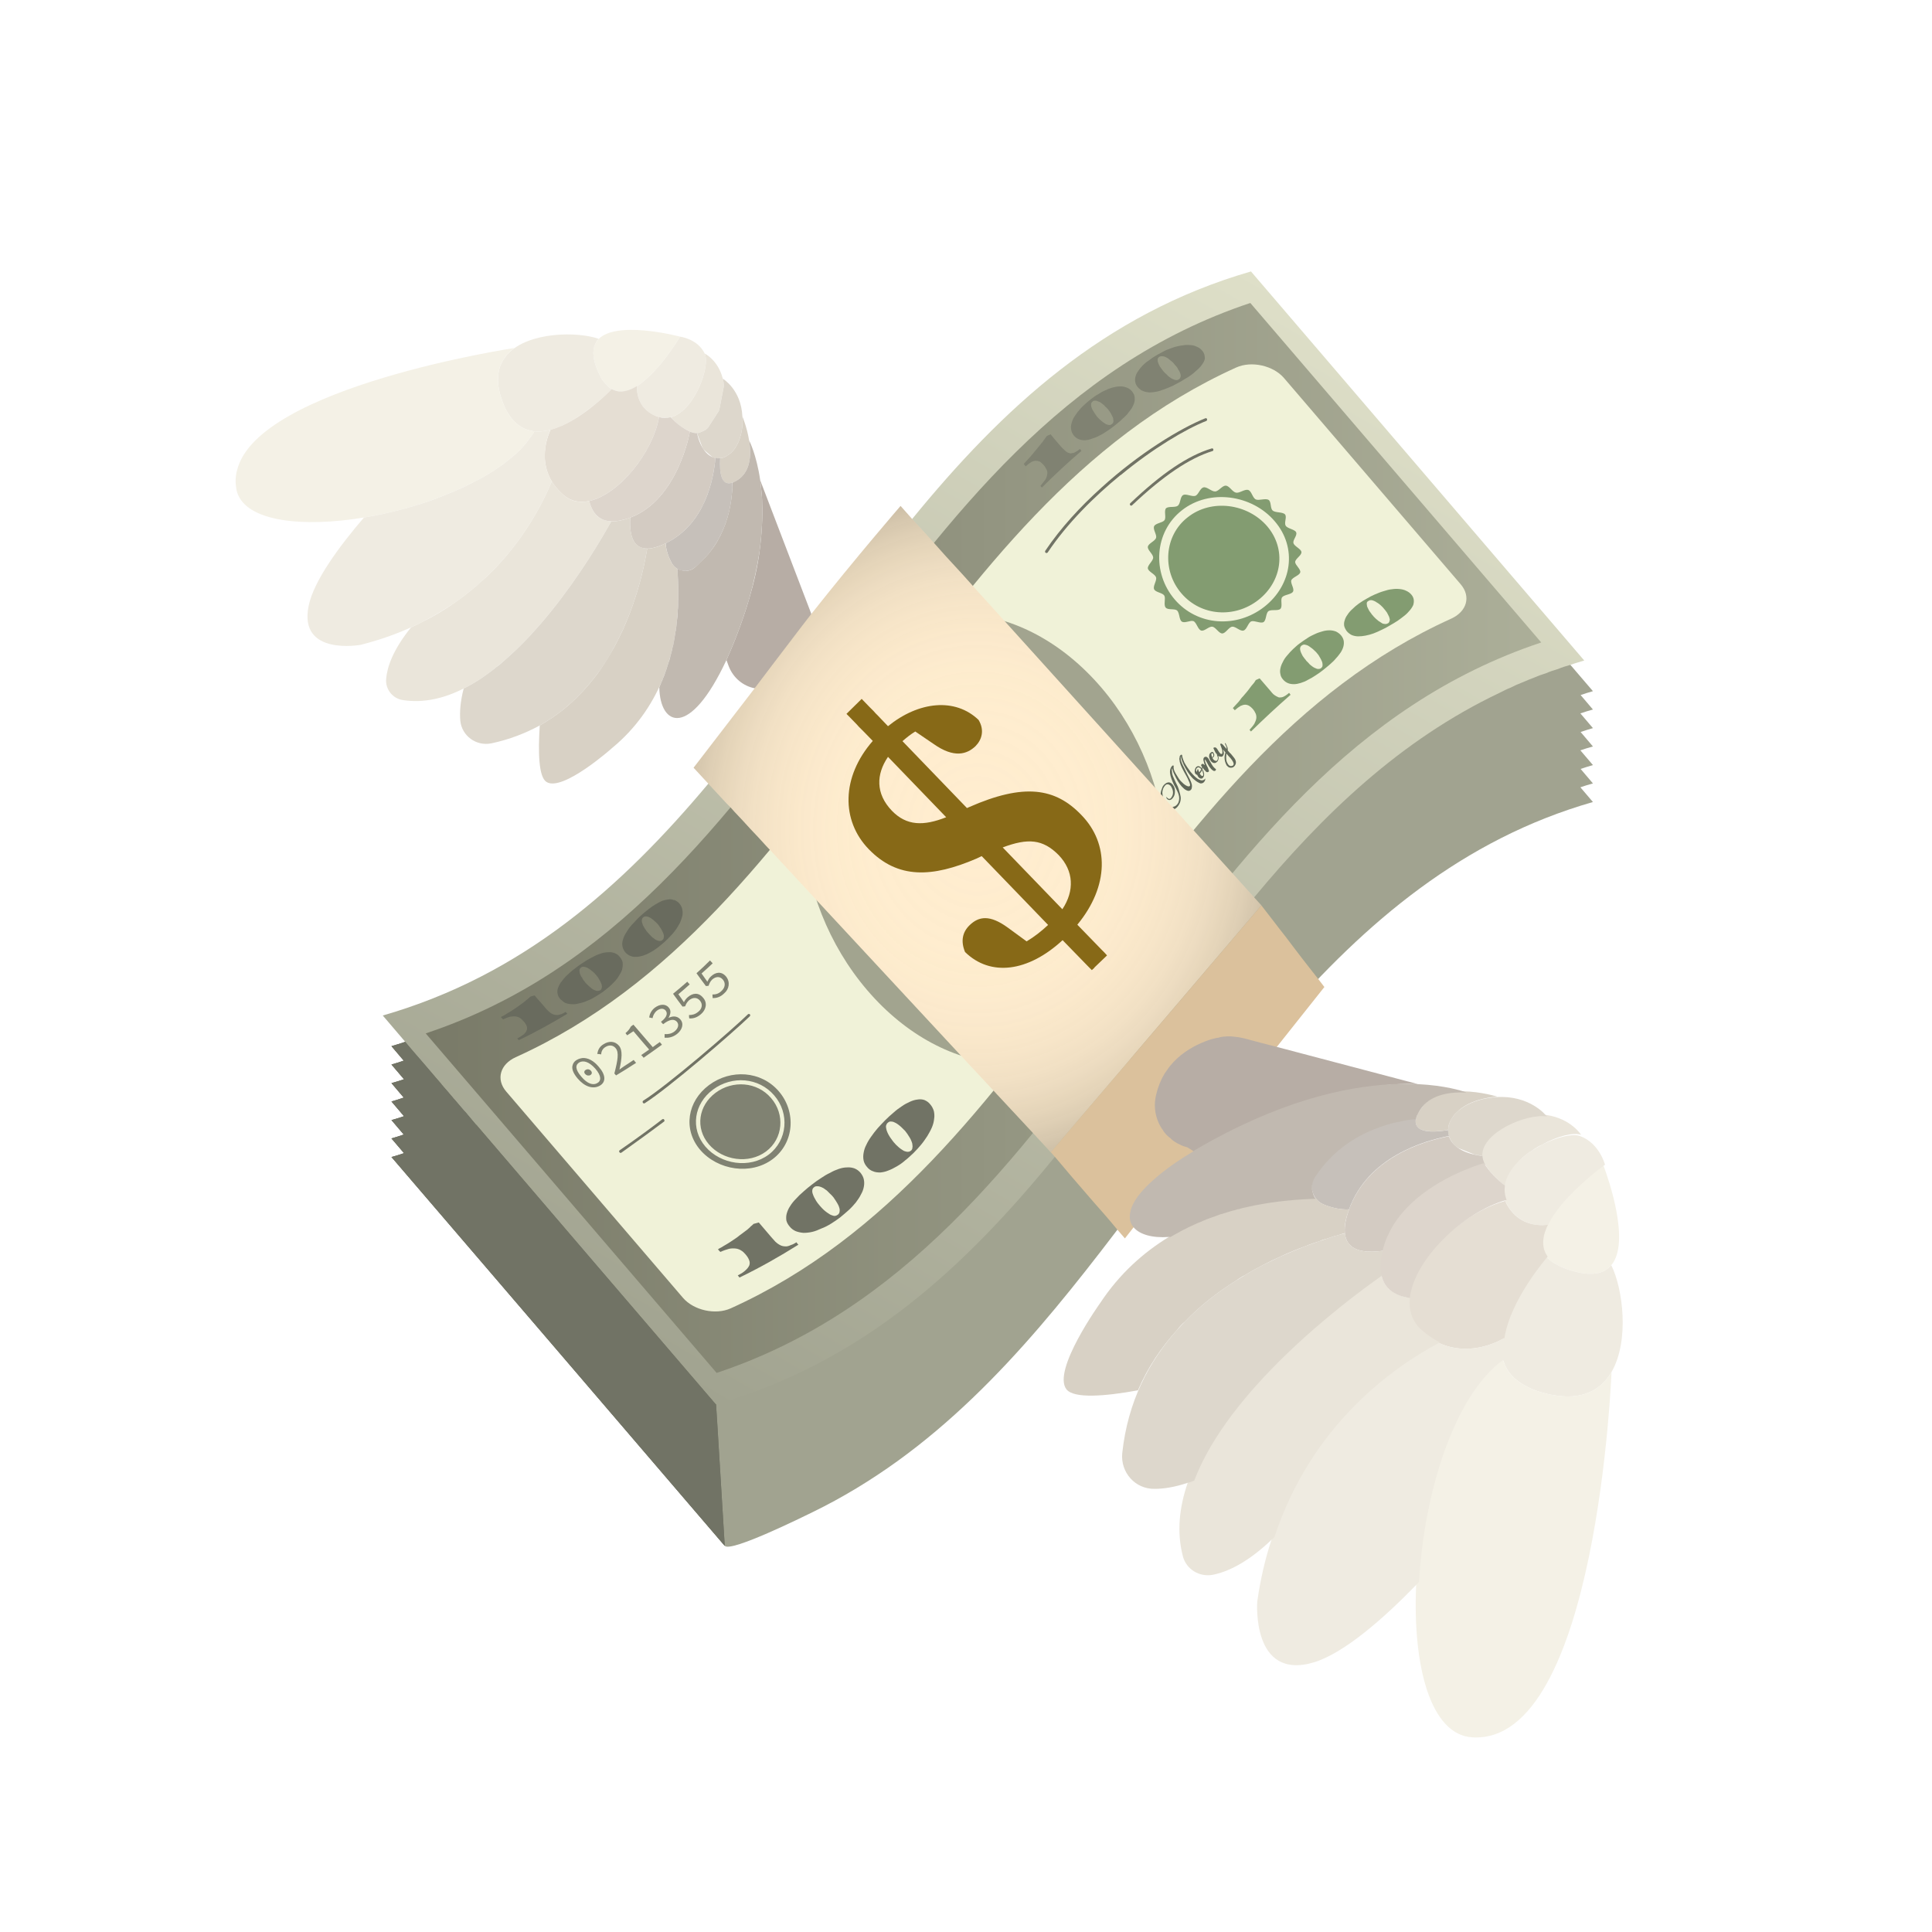 <?xml version="1.0" encoding="utf-8"?>
<!-- Generator: Adobe Illustrator 25.3.1, SVG Export Plug-In . SVG Version: 6.00 Build 0)  -->
<svg width="80" height="80" version="1.0" id="Layer_1" xmlns="http://www.w3.org/2000/svg" xmlns:xlink="http://www.w3.org/1999/xlink" x="0px" y="0px"
	 viewBox="0 0 80 80" enable-background="new 0 0 80 80" xml:space="preserve">
<g>
	<g>
		<path fill="#F4F1E6" d="M28.16,13.94c0,0-0.28,0.47-0.68,0.98c-0.09,0.11-0.18,0.23-0.29,0.34c-0.16,0.19-0.34,0.36-0.52,0.51
			c-0.08,0.07-0.17,0.13-0.25,0.19c-0.02,0.01-0.04,0.02-0.05,0.03c-0.22,0.14-0.44,0.22-0.66,0.22l-0.22-0.03
			c-0.05-0.02-0.09-0.03-0.13-0.06c-0.01,0-0.02,0-0.03-0.01c-0.08-0.04-0.15-0.1-0.22-0.18c-0.04-0.03-0.08-0.08-0.11-0.13
			c-0.06-0.06-0.11-0.14-0.15-0.24c-0.05-0.09-0.1-0.19-0.14-0.3c-0.1-0.25-0.14-0.47-0.14-0.65c0-0.08,0.01-0.16,0.03-0.23
			c0-0.01,0-0.03,0.01-0.04c0.02-0.07,0.05-0.13,0.09-0.19c0,0-0.01,0,0-0.01C25.37,13.19,28.16,13.94,28.16,13.94z"/>
	</g>
	<g>
		<path fill="#EFEBE1" d="M28.37,16.91c-0.04,0.04-0.09,0.08-0.13,0.12c-0.08,0.06-0.16,0.12-0.24,0.16
			c-0.04,0.02-0.07,0.03-0.11,0.05c-0.05,0.02-0.1,0.03-0.15,0.04c-0.01,0.01-0.02,0.01-0.03,0.01
			c-0.114,0.016-0.225,0.013-0.342-0.008c-0.027-0.004-0.05,0.004-0.078-0.002v-0.01c-0.08-0.02-0.16-0.05-0.24-0.09
			c-0.52-0.27-0.68-0.72-0.68-1.19c0.01-0.01,0.03-0.02,0.05-0.03c0.08-0.06,0.17-0.12,0.25-0.19c0.18-0.15,0.36-0.32,0.52-0.51
			c0.11-0.11,0.2-0.23,0.29-0.34c0.4-0.51,0.68-0.98,0.68-0.98s0.73,0.09,1.02,0.7C29.37,15.02,29.02,16.26,28.37,16.91z"/>
	</g>
	<g>
		<path fill="#EAE5DA" d="M29.97,16.01l-0.18,0.93c-0.01,0.04-0.02,0.07-0.04,0.1l-0.44,0.68c-0.04,0.03-0.07,0.06-0.11,0.09
			l-0.22,0.1c-0.03,0.01-0.07,0.02-0.1,0.02c-0.01,0-0.01,0-0.02,0c-0.09,0.01-0.19-0.01-0.29-0.06c-0.32-0.14-0.59-0.37-0.8-0.59
			c0.04-0.01,0.08-0.02,0.12-0.04c0.04-0.01,0.08-0.03,0.11-0.05c0.08-0.04,0.16-0.1,0.24-0.16c0.04-0.04,0.09-0.08,0.13-0.12
			c0.65-0.65,1-1.89,0.81-2.27c0,0,0.55,0.26,0.75,1.04C29.96,15.78,29.97,15.89,29.97,16.01z"/>
	</g>
	<g>
		<path fill="#DDD7CC" d="M30.74,17.24c0.01,0.15,0.01,0.31-0.01,0.48c-0.07,0.57-0.31,0.97-0.61,1.14
			c-0.04,0.03-0.07,0.05-0.1,0.06c-0.03,0.01-0.05,0.02-0.07,0.03c-0.04,0.01-0.09,0.02-0.13,0.02c-0.04,0.01-0.07,0.01-0.1,0.01
			c-0.08,0-0.15-0.02-0.22-0.05l-0.36-0.31c-0.02-0.03-0.04-0.06-0.06-0.1l-0.22-0.59c0.01,0,0.01,0,0.02,0
			c0.03,0,0.07-0.01,0.1-0.02l0.22-0.1c0.04-0.03,0.07-0.06,0.11-0.09l0.44-0.68c0.02-0.03,0.03-0.06,0.04-0.1l0.18-0.93
			c0-0.12-0.01-0.23-0.04-0.33C29.93,15.68,30.69,16.13,30.74,17.24z"/>
	</g>
	<g>
		<path fill="#EFEBE1" d="M25.33,16.11c0,0-0.32,0.34-0.8,0.72c-0.12,0.09-0.25,0.19-0.39,0.29c-0.2,0.14-0.42,0.28-0.65,0.4
			c-0.08,0.04-0.15,0.08-0.23,0.11c-0.03,0.02-0.06,0.03-0.09,0.04c-0.02,0.01-0.03,0.01-0.04,0.02c-0.01,0-0.02,0.01-0.03,0.01
			c-0.01,0-0.02,0.01-0.04,0.01c-0.01,0.01-0.02,0.01-0.02,0.01c-0.01,0.01-0.01,0.01-0.01,0.01H23c-0.01,0.01-0.01,0.01-0.02,0.01
			h-0.01c-0.01,0.01-0.03,0.02-0.04,0.02s-0.02,0-0.02,0c-0.02,0.01-0.03,0.01-0.05,0.02h-0.01c-0.02,0.01-0.04,0.01-0.06,0.02
			c-0.17,0.04-0.35,0.07-0.52,0.07c-0.05,0-0.09-0.01-0.14-0.01c-0.07-0.01-0.13-0.02-0.2-0.04c-0.06-0.01-0.12-0.03-0.19-0.06
			c-0.07-0.03-0.13-0.06-0.2-0.11c-0.05-0.03-0.1-0.07-0.15-0.11c-0.11-0.1-0.22-0.22-0.32-0.37c-0.1-0.15-0.18-0.32-0.26-0.53
			c-0.13-0.35-0.19-0.65-0.19-0.93c0-0.09,0.01-0.17,0.02-0.25c0.03-0.24,0.12-0.45,0.25-0.63c0.04-0.06,0.08-0.12,0.13-0.17
			c0.87-0.93,2.89-0.94,3.77-0.63c-0.03,0.03-0.07,0.07-0.09,0.11c-0.01,0.01,0,0.01,0,0.01c-0.04,0.06-0.07,0.12-0.09,0.19
			c-0.01,0.01-0.01,0.03-0.01,0.04c-0.02,0.07-0.03,0.15-0.03,0.23c0,0.18,0.04,0.4,0.14,0.65c0.04,0.11,0.09,0.21,0.14,0.3
			c0.04,0.1,0.09,0.18,0.15,0.24c0.03,0.05,0.07,0.1,0.11,0.13C25.18,16.01,25.25,16.07,25.33,16.11z"/>
	</g>
	<g>
		<g>
			<path fill="#D3CBC2" d="M28.566,17.871c0.102,0.047,0.201,0.066,0.296,0.062c0,0,0,0,0,0c0.139,0.64,0.44,0.967,0.761,1.033
				c-0.073,0.866-0.428,2.793-2.135,3.567c-1.225,0.555-1.444-0.255-1.391-1.1C28.089,20.685,28.566,17.871,28.566,17.871z"/>
		</g>
	</g>
	<g>
		<path fill="#D8D1C5" d="M30.45,19.93c-0.2,0.11-0.35,0.1-0.45,0.02c-0.14-0.13-0.19-0.4-0.19-0.73c0-0.08,0-0.16,0.01-0.25
			c0.04,0,0.09-0.01,0.13-0.02c0.02-0.01,0.04-0.02,0.07-0.03c0.03-0.01,0.06-0.03,0.1-0.06c0.3-0.17,0.54-0.57,0.61-1.14
			c0.02-0.17,0.02-0.33,0.01-0.48c0,0,0.19,0.45,0.28,1C31.12,18.86,31.08,19.6,30.45,19.93z"/>
	</g>
	<g>
		<g>
			<path fill="#C6C0BA" d="M29.624,18.966c-0.001,0-0.002,0-0.003-0.001c0.066,0.014,0.133,0.017,0.199,0.01c0,0,0,0,0,0
				c-0.036,0.631,0.055,1.162,0.506,1.01c0.003,0.766-0.172,2.383-1.554,3.513c-0.309,0.253-0.772,0.162-0.962-0.19
				c-0.123-0.227-0.229-0.506-0.247-0.811C29.206,21.703,29.552,19.819,29.624,18.966z"/>
		</g>
	</g>
	<g>
		<path fill="#F4F1E6" d="M22.13,17.86c-0.06,0.11-0.14,0.22-0.22,0.32c-0.07,0.1-0.15,0.2-0.23,0.29
			c-0.19,0.22-0.42,0.42-0.68,0.62c-0.12,0.1-0.24,0.19-0.38,0.28c0,0,0,0-0.01,0.01c-0.25,0.17-0.52,0.33-0.81,0.49
			c-0.01,0-0.02,0.01-0.03,0.01c-0.15,0.08-0.31,0.16-0.47,0.24c-0.03,0.02-0.07,0.03-0.1,0.05c-0.29,0.13-0.59,0.26-0.9,0.38
			c-0.34,0.14-0.69,0.26-1.06,0.37c-0.22,0.07-0.44,0.13-0.67,0.19c-0.14,0.03-0.27,0.07-0.41,0.1c-0.37,0.09-0.73,0.16-1.09,0.22
			c-2.54,0.42-4.86,0.17-5.25-1.04c-0.02-0.06-0.03-0.12-0.04-0.18c-0.04-0.26-0.03-0.51,0.04-0.75c0.86-3.45,11.48-5.05,11.48-5.05
			c-0.11,0.07-0.2,0.16-0.28,0.25c-0.05,0.05-0.1,0.11-0.13,0.17c-0.13,0.18-0.22,0.39-0.25,0.63c-0.01,0.08-0.02,0.16-0.02,0.25
			c0,0.28,0.06,0.58,0.19,0.93c0.08,0.21,0.17,0.38,0.26,0.53c0.1,0.15,0.21,0.27,0.32,0.37c0.05,0.04,0.1,0.08,0.15,0.11
			c0.07,0.05,0.13,0.08,0.2,0.11c0.07,0.03,0.13,0.05,0.19,0.06C22,17.84,22.06,17.85,22.13,17.86z"/>
	</g>
	<g>
		<g>
			<path fill="#E5DED3" d="M26.416,15.957c-0.016,0.01-0.031,0.02-0.047,0.03c0,0.468,0.164,0.923,0.682,1.192
				c0.081,0.042,0.161,0.073,0.239,0.093c-0.349,1.954-2.671,4.322-3.948,3.231c-1.349-1.152-0.549-2.689-0.549-2.689l-0.005-0.017
				c1.255-0.323,2.542-1.688,2.542-1.688c0,0,0,0,0,0C25.668,16.3,26.048,16.198,26.416,15.957z"/>
		</g>
	</g>
	<g>
		<g>
			<path fill="#EFEBE1" d="M22.85,19.93c-0.25,0.6-0.63,1.37-1.2,2.19c-0.19,0.28-0.4,0.55-0.63,0.83
				c-0.11,0.14-0.24,0.28-0.37,0.42c-0.12,0.14-0.26,0.28-0.4,0.41c-0.08,0.09-0.17,0.17-0.27,0.25c-0.16,0.16-0.34,0.31-0.53,0.46
				c-0.2,0.16-0.41,0.32-0.63,0.47c-0.41,0.28-0.86,0.55-1.35,0.8c-0.74,0.38-1.59,0.7-2.53,0.94c0,0-2.59,0.48-2.16-1.61
				c0.21-1.04,1.27-2.47,2.29-3.66c0.36-0.06,0.72-0.13,1.09-0.22c0.14-0.03,0.27-0.07,0.41-0.1c0.23-0.06,0.45-0.12,0.67-0.19
				c0.37-0.11,0.72-0.23,1.06-0.37c0.31-0.12,0.61-0.25,0.9-0.38c0.03-0.02,0.07-0.03,0.1-0.05c0.16-0.08,0.32-0.16,0.47-0.24
				c0.01,0,0.02-0.01,0.03-0.01c0.29-0.16,0.56-0.32,0.81-0.49c0.01-0.01,0.01-0.01,0.01-0.01c0.14-0.09,0.26-0.18,0.38-0.28
				c0.26-0.2,0.49-0.4,0.68-0.62c0.08-0.09,0.16-0.19,0.23-0.29c0.08-0.1,0.16-0.21,0.22-0.32c0.05,0,0.09,0.01,0.14,0.01
				c0.17,0,0.35-0.03,0.52-0.07v0.01c0,0-0.01,0.03-0.04,0.08c-0.03,0.08-0.08,0.21-0.12,0.37c-0.05,0.23-0.09,0.53-0.06,0.85
				c0.01,0.08,0.03,0.16,0.04,0.24c0,0,0,0.01,0.01,0.01v0.03c0,0.01,0.01,0.01,0.01,0.01s0,0,0,0.01c0,0.01,0.01,0.02,0.01,0.03
				v0.01c0,0.01,0.01,0.03,0.01,0.04c0.01,0.02,0.01,0.03,0.02,0.05v0.01c0.01,0.01,0.01,0.03,0.02,0.04
				c0.01,0.04,0.02,0.07,0.04,0.1c0.01,0.02,0.01,0.04,0.02,0.05C22.78,19.81,22.81,19.87,22.85,19.93z"/>
		</g>
		<g>
			<path fill="#EFEBE1" d="M23.126,17.686c0.014-0.005,0.028-0.011,0.042-0.017C23.153,17.675,23.14,17.681,23.126,17.686z"/>
		</g>
		<g>
			<path fill="#EFEBE1" d="M23.103,17.695c-0.013,0.005-0.027,0.01-0.04,0.015C23.076,17.706,23.089,17.701,23.103,17.695z"/>
		</g>
		<g>
			<path fill="#EFEBE1" d="M22.86,17.777c0.017-0.005,0.035-0.01,0.052-0.016C22.895,17.767,22.877,17.772,22.86,17.777z"/>
		</g>
		<g>
			<path fill="#EFEBE1" d="M22.998,17.733c0.014-0.005,0.027-0.009,0.041-0.014C23.025,17.724,23.012,17.729,22.998,17.733z"/>
		</g>
		<g>
			<path fill="#EFEBE1" d="M22.932,17.755c0.014-0.005,0.029-0.009,0.043-0.014C22.961,17.746,22.946,17.751,22.932,17.755z"/>
		</g>
	</g>
	<g>
		<g>
			<path fill="#EAE5DA" d="M22.635,19.439c0.001,0.004,0.002,0.008,0.003,0.012C22.637,19.447,22.636,19.443,22.635,19.439z"/>
		</g>
		<g>
			<path fill="#EAE5DA" d="M22.623,19.392c0.001,0.005,0.003,0.01,0.004,0.015C22.625,19.402,22.624,19.397,22.623,19.392z"/>
		</g>
		<g>
			<path fill="#EAE5DA" d="M22.651,19.494c0.001,0.002,0.002,0.005,0.002,0.007C22.653,19.499,22.652,19.496,22.651,19.494z"/>
		</g>
		<g>
			<path fill="#EAE5DA" d="M22.686,19.594c-0.001-0.003-0.002-0.005-0.003-0.008C22.684,19.589,22.685,19.591,22.686,19.594z"/>
		</g>
		<g>
			<path fill="#EAE5DA" d="M22.666,19.538c0.001,0.004,0.003,0.008,0.004,0.011C22.669,19.546,22.667,19.542,22.666,19.538z"/>
		</g>
		<g>
			<path fill="#EAE5DA" d="M22.612,19.349c0.001,0.004,0.002,0.009,0.003,0.013C22.614,19.358,22.613,19.353,22.612,19.349z"/>
		</g>
		<g>
			<path fill="#EAE5DA" d="M22.725,19.692c-0.001-0.002-0.002-0.005-0.003-0.007C22.723,19.688,22.724,19.69,22.725,19.692z"/>
		</g>
		<g>
			<path fill="#EAE5DA" d="M22.82,19.882C22.82,19.882,22.82,19.882,22.82,19.882C22.82,19.882,22.82,19.882,22.82,19.882z"/>
		</g>
		<g>
			<path fill="#EAE5DA" d="M25.31,21.59c-0.4,0.72-1.29,2.23-2.48,3.71c-0.25,0.31-0.52,0.63-0.8,0.93c-0.09,0.1-0.18,0.2-0.28,0.3
				c-0.16,0.16-0.31,0.32-0.48,0.47c-0.14,0.13-0.28,0.26-0.42,0.38c-0.1,0.09-0.2,0.17-0.31,0.25c-0.09,0.08-0.18,0.15-0.28,0.22
				c-0.11,0.08-0.23,0.17-0.35,0.25c-0.23,0.15-0.47,0.29-0.71,0.41c-0.81,0.41-1.66,0.61-2.51,0.48c-0.43-0.06-0.74-0.45-0.7-0.88
				c0.04-0.48,0.27-1.19,1.03-2.13c0.15-0.07,0.3-0.14,0.45-0.22c0.49-0.24,0.94-0.51,1.35-0.8c0.22-0.15,0.43-0.31,0.63-0.47
				c0.19-0.15,0.36-0.3,0.53-0.46c0.1-0.08,0.19-0.16,0.27-0.25c0.14-0.13,0.28-0.27,0.4-0.41c0.13-0.14,0.26-0.28,0.37-0.42
				c0.23-0.28,0.44-0.55,0.63-0.83c0.57-0.82,0.95-1.59,1.2-2.19c0.12,0.2,0.28,0.39,0.49,0.57c0.27,0.24,0.58,0.31,0.92,0.27
				c0.04-0.01,0.09-0.02,0.14-0.03c0.09,0.39,0.29,0.7,0.64,0.8c0.04,0.02,0.08,0.03,0.12,0.03C25.2,21.58,25.25,21.59,25.31,21.59z
				"/>
		</g>
		<g>
			<polygon fill="#EAE5DA" points="24.399,20.745 24.399,20.745 24.399,20.745 			"/>
		</g>
		<g>
			<path fill="#EAE5DA" d="M22.746,19.738c-0.001-0.001-0.001-0.003-0.002-0.004C22.745,19.735,22.745,19.737,22.746,19.738z"/>
		</g>
		<g>
			<path fill="#EAE5DA" d="M22.794,19.835c0-0.001-0.001-0.001-0.001-0.002C22.793,19.833,22.794,19.834,22.794,19.835z"/>
		</g>
	</g>
	<g>
		<g>
			<path fill="#DDD7CC" d="M26.186,21.397c0.001-0.001,0.003-0.001,0.004-0.002C26.189,21.396,26.187,21.397,26.186,21.397z"/>
		</g>
		<g>
			<path fill="#DDD7CC" d="M26.8,22.71v0.01c-0.09,0.52-0.24,1.27-0.52,2.1c-0.1,0.31-0.22,0.63-0.36,0.96
				c-0.07,0.18-0.15,0.35-0.24,0.53c-0.08,0.17-0.17,0.34-0.26,0.51c0,0-0.01,0.01-0.02,0.03c-0.18,0.34-0.39,0.69-0.64,1.02
				c-0.13,0.17-0.26,0.33-0.39,0.49c-0.14,0.16-0.28,0.32-0.44,0.47c-0.15,0.16-0.31,0.3-0.47,0.44c-0.13,0.11-0.27,0.22-0.41,0.32
				c-0.01,0.01-0.02,0.02-0.03,0.02c-0.1,0.07-0.19,0.14-0.3,0.2c-0.12,0.08-0.24,0.16-0.37,0.23c-0.59,0.32-1.25,0.58-2,0.74
				c-0.63,0.13-1.23-0.31-1.29-0.94c-0.03-0.35,0-0.79,0.14-1.33c0.24-0.12,0.48-0.26,0.71-0.41c0.12-0.08,0.24-0.17,0.35-0.25
				c0.1-0.07,0.19-0.14,0.28-0.22c0.11-0.07,0.21-0.16,0.31-0.25c0.14-0.12,0.28-0.25,0.42-0.38c0.17-0.15,0.32-0.31,0.48-0.47
				c0.1-0.1,0.19-0.2,0.28-0.3c0.28-0.3,0.55-0.62,0.8-0.93c1.19-1.48,2.08-2.99,2.48-3.71c0.12,0,0.25-0.01,0.39-0.04
				c0.14-0.03,0.27-0.07,0.4-0.12c-0.03,0.43,0.02,0.86,0.23,1.09c0.1,0.11,0.24,0.18,0.43,0.19H26.8z"/>
		</g>
	</g>
	<g>
		<g>
			<path fill="#D8D1C5" d="M26.767,22.714c-0.001,0-0.002,0-0.003,0C26.765,22.714,26.766,22.714,26.767,22.714z"/>
		</g>
		<g>
			<path fill="#D8D1C5" d="M26.626,22.697C26.626,22.697,26.626,22.697,26.626,22.697C26.626,22.697,26.626,22.697,26.626,22.697z"
				/>
		</g>
		<g>
			<path fill="#D8D1C5" d="M28.09,24.59c0,0.1,0,0.21-0.01,0.32c0,0.13-0.01,0.26-0.02,0.39c0,0.13-0.02,0.27-0.03,0.4
				c-0.01,0.1-0.02,0.19-0.03,0.29c-0.01,0.04-0.02,0.09-0.02,0.14c0,0-0.01,0.01-0.01,0.02c0,0.04-0.01,0.09-0.02,0.13
				c0,0.01,0,0.01,0,0.01c-0.02,0.1-0.03,0.2-0.05,0.3c0,0.01,0,0.01-0.01,0.01c0,0.05-0.01,0.09-0.02,0.14
				c-0.01,0.01-0.01,0.01-0.01,0.02c-0.01,0.05-0.02,0.09-0.03,0.13c0,0.01,0,0.01,0,0.02c-0.03,0.1-0.05,0.2-0.08,0.3
				c-0.02,0.05-0.03,0.11-0.05,0.16c0,0.01,0,0.01,0,0.01c-0.01,0.05-0.03,0.09-0.04,0.13c0,0.01,0,0.02-0.01,0.02
				c-0.03,0.11-0.06,0.21-0.1,0.31c-0.04,0.09-0.07,0.19-0.11,0.29c-0.02,0.03-0.03,0.06-0.04,0.09c-0.42,0.98-1.07,1.94-2.05,2.75
				c0,0-2.05,1.83-2.72,1.41c-0.33-0.21-0.35-1.23-0.28-2.34c0.13-0.07,0.25-0.15,0.37-0.23c0.11-0.06,0.2-0.13,0.3-0.2
				c0.01,0,0.02-0.01,0.03-0.02c0.14-0.1,0.28-0.21,0.41-0.32c0.16-0.14,0.32-0.28,0.47-0.44c0.16-0.15,0.3-0.31,0.44-0.47
				c0.13-0.16,0.26-0.32,0.39-0.49c0.24-0.33,0.45-0.68,0.64-1.02c0.01-0.02,0.02-0.03,0.02-0.03c0.09-0.17,0.18-0.34,0.26-0.51
				c0.09-0.18,0.17-0.35,0.24-0.53c0.14-0.33,0.26-0.65,0.36-0.96c0.28-0.83,0.43-1.58,0.52-2.1v-0.01c0.05,0,0.11,0,0.18-0.01
				c0.14-0.02,0.32-0.08,0.51-0.17c0.02-0.01,0.05-0.02,0.07-0.03c0.02,0.3,0.13,0.58,0.25,0.81c0.03,0.05,0.07,0.1,0.11,0.14
				c0.03,0.04,0.07,0.06,0.11,0.09l0.01,0.01h0.01v0.01C28.07,23.88,28.09,24.22,28.09,24.59z"/>
		</g>
	</g>
	<g>
		<path fill="#B7ADA5" d="M33.67,26.37c-0.05,0.25-0.13,0.54-0.27,0.84c-0.01,0.01-0.02,0.03-0.03,0.04
			c-0.11,0.23-0.27,0.47-0.5,0.67c-0.22,0.21-0.5,0.39-0.86,0.52c-0.25,0.09-0.51,0.11-0.76,0.06c-0.47-0.09-0.88-0.42-1.07-0.9
			l-0.1-0.27c0.02-0.05,0.05-0.11,0.07-0.16c0.06-0.13,0.12-0.27,0.18-0.42c0.06-0.14,0.12-0.29,0.18-0.45
			c0.2-0.52,0.37-1.02,0.51-1.5c0.21-0.71,0.35-1.36,0.43-1.96c0.1-0.75,0.13-1.42,0.11-1.99c0-0.22-0.02-0.42-0.04-0.6
			c-0.01-0.13-0.03-0.25-0.04-0.36l2.1,5.49c0.01,0.02,0.01,0.03,0.01,0.05C33.7,25.73,33.73,26.06,33.67,26.37z"/>
	</g>
	<g>
		<g>
			<path fill="#DDD5CC" d="M27.29,17.272C27.29,17.272,27.29,17.272,27.29,17.272c0.166,0.044,0.325,0.042,0.476,0.004l0,0
				c0.219,0.229,0.488,0.45,0.801,0.595c0,0-0.54,3.185-2.868,3.678c-0.785,0.166-1.154-0.22-1.299-0.804
				C25.619,20.483,27.024,18.758,27.29,17.272z"/>
		</g>
	</g>
	<g>
		<g>
			<path fill="#C1B9B0" d="M31.56,20.85c0.02,0.57-0.01,1.24-0.11,1.99c-0.09,0.6-0.23,1.26-0.43,1.96
				c-0.14,0.48-0.31,0.98-0.51,1.5c-0.06,0.16-0.12,0.31-0.18,0.45c-0.06,0.15-0.12,0.29-0.18,0.42c-0.02,0.05-0.05,0.11-0.07,0.16
				c-1.52,3.26-2.75,2.75-2.78,1.13c0.03-0.08,0.07-0.16,0.1-0.24c0.01-0.02,0.02-0.04,0.03-0.06c0-0.01,0-0.02,0.01-0.03
				c0.01-0.04,0.03-0.08,0.05-0.12c0-0.01,0-0.02,0.01-0.03c0.02-0.05,0.03-0.09,0.05-0.14c0.04-0.1,0.07-0.2,0.1-0.31
				c0.01,0,0.01-0.01,0.01-0.02c0.01-0.04,0.03-0.08,0.04-0.13c0,0,0,0,0-0.01c0.01,0,0.01-0.01,0.01-0.01
				c0.01-0.05,0.03-0.09,0.04-0.14c0,0,0,0,0-0.01c0.03-0.1,0.05-0.2,0.08-0.3c0-0.01,0-0.01,0-0.02c0.01-0.04,0.02-0.08,0.03-0.13
				c0-0.01,0-0.01,0.01-0.02c0.01-0.05,0.02-0.09,0.02-0.14c0.01,0,0.01,0,0.01-0.01c0.02-0.1,0.03-0.2,0.05-0.3c0,0,0,0,0-0.01
				c0.01-0.04,0.02-0.09,0.02-0.13c0-0.01,0.01-0.02,0.01-0.02c0-0.05,0.01-0.1,0.02-0.14c0.01-0.1,0.02-0.19,0.03-0.29
				c0.01-0.05,0.01-0.11,0.02-0.16c0.01-0.08,0.01-0.16,0.01-0.24c0.02-0.13,0.02-0.26,0.02-0.39c0.01-0.11,0.01-0.22,0.01-0.32
				c0-0.37-0.02-0.71-0.04-1.03v-0.01c0.03,0.02,0.07,0.04,0.11,0.05c0.14,0.04,0.17,0.04,0.2,0.04h0.03c0.01,0,0.01,0,0.01,0h0.06
				c0,0,0,0,0-0.01h0.04c0.01,0,0.02,0,0.02-0.01c0.01,0,0.01,0,0.01,0c0.01,0,0.02,0,0.03-0.01c0,0,0,0,0.01,0
				c0,0,0.01,0,0.02-0.01h0.01c0.01,0,0.01-0.01,0.02-0.01c0,0,0.01,0,0.01-0.01c0.01,0,0.02,0,0.02,0
				c0.01-0.01,0.01-0.01,0.02-0.01l0.01-0.01c0.01,0,0.01-0.01,0.02-0.01l0.01-0.01c0.01,0,0.02-0.01,0.02-0.01l0.01-0.01
				c0.01-0.01,0.02-0.01,0.03-0.02l0.3-0.28c0.09-0.09,0.18-0.18,0.26-0.28c0.08-0.1,0.16-0.2,0.23-0.3
				c0.43-0.64,0.63-1.33,0.71-1.89c0.02-0.12,0.03-0.24,0.04-0.35c0.01-0.08,0.01-0.15,0.01-0.22c0.01-0.07,0.01-0.14,0.01-0.19
				c0.03-0.02,0.07-0.04,0.12-0.06c0.63-0.33,0.67-1.07,0.57-1.69c0,0,0.3,0.56,0.46,1.65c0.01,0.11,0.03,0.23,0.04,0.36
				C31.54,20.43,31.56,20.63,31.56,20.85z"/>
		</g>
		<g>
			<path fill="#C1B9B0" d="M28.036,23.548c-0.01-0.006-0.02-0.012-0.029-0.019C28.016,23.536,28.026,23.542,28.036,23.548z"/>
		</g>
	</g>
</g>
<path fill="#A1A390" d="M65.45,28.78c0.17-0.06,0.34-0.11,0.51-0.16c-0.31-0.36-9.51-11.1-13.8-16.11
	c-0.11,0.03-2.13,0.71-2.97,1.08c-0.29,0.13-0.57,0.27-0.85,0.42c-3.96,1.96-7.05,4.95-9.83,8.29c-2.93,3.51-5.52,7.42-8.43,10.96
	c-2.87,3.47-6.03,6.59-10.13,8.61c-0.07,0.03-0.14,0.07-0.21,0.1c-0.66,0.32-1.35,0.61-2.07,0.87c-0.29,0.11-0.58,0.21-0.89,0.3
	c-0.19,0.07-0.38,0.12-0.57,0.18c0.17,0.2,0.34,0.4,0.51,0.6c-0.17,0.06-0.34,0.11-0.51,0.16c0.17,0.2,0.35,0.41,0.52,0.61
	c-0.17,0.06-0.34,0.11-0.52,0.16l0.51,0.6c-0.17,0.06-0.34,0.11-0.51,0.16c0.17,0.2,0.35,0.41,0.52,0.61
	c-0.17,0.06-0.34,0.11-0.52,0.16c0.17,0.2,0.34,0.4,0.51,0.6c-0.17,0.06-0.34,0.11-0.51,0.16c0.17,0.2,0.35,0.41,0.52,0.61
	c-0.17,0.06-0.34,0.11-0.52,0.16c4.6,5.36,9.2,10.73,13.8,16.1c0.243,0.284,3.268-1.215,3.644-1.398
	c1.231-0.6,2.405-1.314,3.515-2.115c2.196-1.587,4.122-3.513,5.886-5.563C49.889,46.99,55.164,36.298,65.96,33.21
	c-0.17-0.2-0.35-0.41-0.52-0.61c0.17-0.06,0.34-0.11,0.52-0.16c-0.17-0.2-0.34-0.4-0.51-0.6c0.17-0.06,0.34-0.11,0.51-0.16
	c-0.17-0.2-0.35-0.41-0.52-0.61c0.17-0.06,0.34-0.11,0.52-0.16c-0.17-0.2-0.34-0.4-0.51-0.6c0.17-0.06,0.34-0.11,0.51-0.16
	c-0.17-0.2-0.35-0.41-0.52-0.61c0.17-0.06,0.34-0.11,0.52-0.16C65.79,29.18,65.62,28.98,65.45,28.78z"/>
<path fill="#717365" d="M16.21,47.91c0.18-0.05,0.35-0.1,0.52-0.16c-0.17-0.2-0.35-0.41-0.52-0.61c0.17-0.05,0.34-0.1,0.51-0.16
	c-0.17-0.2-0.34-0.4-0.51-0.6c0.18-0.05,0.35-0.1,0.52-0.16c-0.17-0.2-0.35-0.41-0.52-0.61c0.17-0.05,0.34-0.1,0.51-0.16l-0.51-0.6
	c0.18-0.05,0.35-0.1,0.52-0.16c-0.17-0.2-0.35-0.41-0.52-0.61c0.17-0.05,0.34-0.1,0.51-0.16c-0.17-0.2-0.34-0.4-0.51-0.6
	c0.19-0.06,0.38-0.11,0.57-0.18c0,0,9.56,11.15,12.87,15.01l0.36,5.86C25.41,58.64,20.81,53.27,16.21,47.91z"/>
<g>
	<path fill="#717365" d="M16.21,47.91c0.18-0.05,0.35-0.1,0.52-0.16c-0.17-0.2-0.35-0.41-0.52-0.61c0.17-0.05,0.34-0.1,0.51-0.16
		c-0.17-0.2-0.34-0.4-0.51-0.6c0.18-0.05,0.35-0.1,0.52-0.16c-0.17-0.2-0.35-0.41-0.52-0.61c0.17-0.05,0.34-0.1,0.51-0.16l-0.51-0.6
		c0.18-0.05,0.35-0.1,0.52-0.16c-0.17-0.2-0.35-0.41-0.52-0.61c0.17-0.05,0.34-0.1,0.51-0.16c-0.17-0.2-0.34-0.4-0.51-0.6
		c0.19-0.06,0.38-0.11,0.57-0.18h0.01c0.16,0.2,0.33,0.39,0.5,0.59h0.01l0.5,0.59c0.16,0.19,0.32,0.38,0.49,0.57v0.01
		c0.17,0.19,0.33,0.38,0.49,0.57c0.03,0.03,0.05,0.06,0.08,0.09l0.4,0.46c0.15,0.18,0.31,0.37,0.46,0.55h0.01
		c3.3,3.86,6.61,7.72,9.92,11.58l0.06,0.92l0.1,1.64l0.05,0.83l0.05,0.82l0.05,0.83l0.05,0.82C25.41,58.64,20.81,53.27,16.21,47.91z
		"/>
	<linearGradient id="SVGID_1_" gradientUnits="userSpaceOnUse" x1="53.652" y1="12.309" x2="27.802" y2="57.083">
		<stop  offset="0" style="stop-color:#DEDFC8"/>
		<stop  offset="1" style="stop-color:#A1A390"/>
	</linearGradient>
	<path fill="url(#SVGID_1_)" d="M65.6,27.35c-0.19,0.06-0.38,0.11-0.57,0.18c-0.18,0.05-0.35,0.1-0.51,0.17
		c-0.18,0.05-0.35,0.11-0.51,0.18c-0.17,0.05-0.33,0.11-0.49,0.18c-0.16,0.06-0.33,0.13-0.49,0.2c-0.16,0.06-0.32,0.13-0.47,0.21
		c-0.16,0.06-0.31,0.14-0.47,0.22c-4.12,1.96-7.3,5.03-10.16,8.47c-1.77,2.13-3.42,4.4-5.09,6.65c-1.04,1.39-2.08,2.77-3.16,4.09
		c-3.71,4.55-7.93,8.5-14.03,10.25c-3.31-3.86-6.62-7.72-9.92-11.58h-0.01c-0.15-0.18-0.31-0.37-0.46-0.55h-0.01
		c-0.13-0.15-0.26-0.31-0.39-0.46c-0.03-0.03-0.05-0.06-0.08-0.09c-0.16-0.19-0.32-0.38-0.49-0.57v-0.01
		c-0.17-0.19-0.33-0.38-0.49-0.57c-0.17-0.2-0.34-0.39-0.51-0.59c-0.17-0.2-0.34-0.39-0.5-0.59h-0.01
		c-0.31-0.36-0.62-0.73-0.93-1.09c5.8-1.67,9.9-5.33,13.48-9.6c1.22-1.46,2.39-2.99,3.54-4.53c0.17-0.22,0.33-0.45,0.5-0.67
		c0.01-0.01,0.02-0.03,0.03-0.04c1.43-1.93,2.86-3.88,4.37-5.72C41.48,16.95,45.7,13,51.8,11.24C56.4,16.61,61,21.98,65.6,27.35z"/>
	<linearGradient id="SVGID_2_" gradientUnits="userSpaceOnUse" x1="63.819" y1="34.697" x2="17.628" y2="34.697">
		<stop  offset="0" style="stop-color:#ACAF99"/>
		<stop  offset="1" style="stop-color:#797A68"/>
	</linearGradient>
	<path fill="url(#SVGID_2_)" d="M17.628,42.791c4.015,4.686,8.031,9.372,12.046,14.058c15.577-5.186,18.568-25.06,34.145-30.246
		c-4.015-4.686-8.031-9.372-12.046-14.058C36.196,17.73,33.205,37.605,17.628,42.791z"/>
	<path fill="#F0F2D8" d="M53.166,15.652c-0.439-0.512-1.341-0.723-1.981-0.433C38.14,21.12,34.398,37.876,21.353,43.777
		c-0.64,0.291-0.83,0.911-0.39,1.424c2.439,2.847,4.879,5.693,7.318,8.54c0.439,0.512,1.341,0.723,1.981,0.433
		c13.044-5.901,16.787-22.657,29.831-28.558c0.64-0.291,0.83-0.911,0.39-1.424C58.044,21.346,55.605,18.499,53.166,15.652z"/>
	<path fill="#A2A48F" d="M45.598,28.464c-3.249-3.791-8.113-4.13-10.704-0.57c-2.591,3.56-2.207,9.346,1.017,13.109
		c3.249,3.792,8.113,4.13,10.704,0.57C49.207,38.013,48.823,32.227,45.598,28.464z"/>
	<path fill="#8D8F7D" d="M44.62,29.68c-1.99-2.31-4.71-2.99-6.82-1.92l-0.01,0.01c-0.14,0.07-0.28,0.15-0.41,0.25
		c-0.49,0.3-0.93,0.71-1.31,1.24c-0.01,0.02-0.02,0.03-0.03,0.05c-0.18,0.25-0.34,0.51-0.48,0.78c-0.14,0.27-0.27,0.55-0.36,0.85
		c-0.05,0.11-0.09,0.22-0.12,0.34l-0.01,0.01c-0.84,2.73-0.2,6.13,1.82,8.49c2.05,2.39,4.9,3.05,7.03,1.81
		c0.57-0.32,1.08-0.78,1.52-1.38c0.14-0.19,0.23-0.4,0.35-0.6l0.05-0.05l-0.01-0.01c0.22-0.39,0.4-0.8,0.54-1.24
		C47.28,35.56,46.68,32.09,44.62,29.68z M45.72,39.43c-0.12,0.22-0.25,0.43-0.4,0.63l-0.01,0.02c-0.31,0.41-0.65,0.76-1.03,1.03
		c-2.11,1.57-5.13,1.01-7.26-1.48c-2.11-2.46-2.68-6.06-1.62-8.77c0.07-0.16,0.13-0.32,0.21-0.47c0.02-0.06,0.05-0.12,0.08-0.17
		c0.14-0.28,0.3-0.54,0.48-0.78c0.01-0.01,0.01-0.02,0.02-0.03c0.23-0.32,0.49-0.6,0.77-0.84c0.15-0.13,0.31-0.24,0.47-0.35
		c2.09-1.4,4.99-0.8,7.06,1.61c2.14,2.5,2.69,6.16,1.57,8.89C45.96,38.96,45.85,39.2,45.72,39.43z"/>
	<path fill="#696B5E" d="M28.25,37.66c0-0.01,0-0.01,0-0.02c-0.02-0.08-0.06-0.16-0.12-0.23c-0.06-0.07-0.13-0.11-0.2-0.14
		c-0.01,0-0.02-0.01-0.03,0c-0.07-0.03-0.14-0.04-0.21-0.03c-0.08,0.01-0.17,0.03-0.27,0.06c-0.09,0.04-0.18,0.09-0.28,0.15
		c-0.1,0.06-0.19,0.12-0.29,0.2c-0.1,0.08-0.2,0.16-0.29,0.24c-0.1,0.09-0.19,0.18-0.27,0.27c-0.09,0.09-0.17,0.18-0.24,0.27
		c-0.06,0.09-0.12,0.18-0.17,0.27c-0.05,0.09-0.08,0.18-0.1,0.26c-0.02,0.09-0.02,0.17,0,0.25c0.01,0.04,0.02,0.08,0.04,0.11
		c0.02,0.04,0.04,0.08,0.07,0.11c0.06,0.07,0.13,0.12,0.21,0.15c0.07,0.03,0.15,0.05,0.23,0.04c0.01,0,0.01,0,0.02,0
		c0.09,0,0.18-0.02,0.28-0.05c0.09-0.03,0.19-0.07,0.29-0.13c0.1-0.05,0.2-0.12,0.3-0.19c0.1-0.08,0.2-0.16,0.29-0.24
		c0.1-0.09,0.19-0.18,0.27-0.27c0.09-0.09,0.16-0.18,0.23-0.28c0.06-0.1,0.12-0.19,0.16-0.28c0.04-0.1,0.07-0.19,0.09-0.28
		C28.27,37.82,28.27,37.73,28.25,37.66z M27.48,38.84c0,0.03-0.02,0.06-0.05,0.08c-0.02,0.03-0.05,0.04-0.09,0.04
		c-0.03,0.01-0.06,0-0.1-0.01c-0.04-0.01-0.07-0.03-0.11-0.05c-0.01-0.01-0.03-0.02-0.04-0.03c-0.02-0.02-0.04-0.03-0.07-0.05
		c-0.03-0.03-0.07-0.06-0.1-0.1c-0.03-0.03-0.06-0.06-0.08-0.09c-0.02-0.02-0.05-0.05-0.08-0.09c-0.01-0.02-0.02-0.04-0.04-0.06
		c-0.01-0.01-0.02-0.03-0.03-0.05c-0.02-0.04-0.05-0.08-0.07-0.12c-0.01-0.05-0.03-0.09-0.04-0.13c0-0.03-0.01-0.07,0-0.1
		c0.01-0.04,0.02-0.07,0.05-0.09c0.03-0.03,0.06-0.04,0.09-0.04c0.03-0.01,0.07,0,0.11,0.01c0.03,0.01,0.07,0.03,0.11,0.05
		c0.03,0.02,0.07,0.05,0.11,0.08c0.01,0.01,0.02,0.02,0.03,0.03c0.02,0.02,0.05,0.04,0.07,0.06c0.03,0.03,0.06,0.06,0.09,0.09
		c0.02,0.03,0.05,0.06,0.07,0.1c0.03,0.04,0.06,0.08,0.08,0.12c0.01,0.02,0.02,0.04,0.03,0.06c0.01,0.02,0.02,0.04,0.03,0.06
		c0.02,0.04,0.03,0.08,0.04,0.12C27.49,38.77,27.49,38.8,27.48,38.84z M25.66,39.62c-0.02-0.03-0.05-0.06-0.08-0.08
		c-0.03-0.03-0.08-0.05-0.12-0.07c-0.08-0.03-0.16-0.05-0.25-0.04c-0.09,0-0.19,0.01-0.29,0.04c-0.08,0.03-0.19,0.06-0.28,0.11
		c-0.01,0-0.01,0.01-0.02,0.01c-0.11,0.05-0.21,0.11-0.32,0.17c-0.11,0.07-0.21,0.14-0.32,0.21c-0.1,0.08-0.2,0.15-0.3,0.23
		c-0.09,0.08-0.18,0.16-0.26,0.24c-0.07,0.07-0.12,0.14-0.17,0.21c-0.01,0.01-0.02,0.02-0.03,0.03c-0.05,0.08-0.09,0.16-0.12,0.24
		c-0.02,0.08-0.03,0.16-0.01,0.23c0.01,0.08,0.05,0.15,0.11,0.22c0.02,0.02,0.03,0.03,0.05,0.04c0.05,0.05,0.1,0.09,0.16,0.12
		c0.08,0.03,0.17,0.05,0.26,0.05c0.09,0.01,0.19,0,0.3-0.03c0.06-0.01,0.12-0.03,0.19-0.05c0.04-0.01,0.09-0.03,0.13-0.05
		c0.11-0.04,0.22-0.09,0.33-0.16c0.11-0.06,0.21-0.13,0.32-0.2c0.1-0.08,0.2-0.15,0.3-0.24c0.09-0.08,0.17-0.16,0.25-0.25
		c0.07-0.08,0.13-0.17,0.18-0.26c0.04-0.06,0.07-0.13,0.09-0.19c0-0.02,0.01-0.04,0.01-0.06c0.02-0.09,0.02-0.17,0.01-0.25
		C25.76,39.76,25.72,39.69,25.66,39.62z M24.91,40.92c0,0.03-0.02,0.06-0.05,0.08c-0.03,0.02-0.07,0.03-0.1,0.03
		c-0.01,0-0.01,0-0.02,0c-0.03,0-0.06,0-0.09-0.02c-0.04-0.01-0.07-0.03-0.11-0.05c-0.04-0.03-0.08-0.06-0.11-0.09
		c-0.04-0.03-0.07-0.06-0.1-0.09c-0.03-0.03-0.06-0.06-0.09-0.09c0,0,0-0.01-0.01-0.01c-0.01-0.03-0.03-0.05-0.06-0.08
		c-0.03-0.04-0.05-0.08-0.07-0.12c-0.03-0.03-0.05-0.07-0.07-0.12C24.01,40.32,24,40.29,24,40.25c-0.01-0.04-0.01-0.07,0-0.11
		c0.01-0.03,0.02-0.05,0.05-0.07c0.03-0.03,0.07-0.04,0.1-0.04c0.04,0,0.07,0.01,0.11,0.02c0.04,0.01,0.08,0.03,0.12,0.06
		c0.04,0.02,0.07,0.05,0.11,0.08c0.04,0.03,0.07,0.06,0.11,0.09c0.02,0.02,0.04,0.04,0.05,0.06c0.02,0.01,0.02,0.02,0.03,0.03
		c0.03,0.03,0.05,0.07,0.08,0.1c0.02,0.04,0.05,0.08,0.07,0.12c0.03,0.04,0.04,0.08,0.06,0.12c0.02,0.04,0.03,0.07,0.03,0.11
		c0.01,0.02,0,0.04,0,0.06S24.92,40.91,24.91,40.92z M23.42,41.9c-0.06,0.04-0.12,0.07-0.17,0.09c-0.06,0.02-0.11,0.03-0.15,0.04
		c-0.05,0-0.1,0-0.14-0.01c-0.04-0.01-0.08-0.03-0.12-0.05c-0.05-0.03-0.09-0.06-0.13-0.1c-0.02-0.02-0.03-0.03-0.05-0.05
		c-0.03-0.03-0.06-0.06-0.09-0.1c-0.11-0.13-0.22-0.26-0.34-0.39c-0.03-0.04-0.06-0.07-0.09-0.11c-0.06,0.01-0.12,0.03-0.18,0.05
		c-0.02,0.02-0.05,0.05-0.09,0.08c-0.04,0.03-0.08,0.07-0.13,0.11c-0.05,0.04-0.1,0.08-0.16,0.12c-0.06,0.04-0.11,0.08-0.18,0.13
		c-0.06,0.04-0.12,0.08-0.18,0.12c-0.06,0.04-0.12,0.08-0.18,0.11c-0.06,0.04-0.11,0.07-0.16,0.1c-0.05,0.03-0.1,0.05-0.14,0.07
		c0.02,0.03,0.04,0.05,0.06,0.07l0.03,0.03c0.11-0.05,0.21-0.09,0.29-0.11c0.09-0.01,0.17-0.02,0.24-0.01
		c0.06,0.01,0.13,0.03,0.18,0.07c0.05,0.03,0.1,0.08,0.14,0.13c0.03,0.03,0.06,0.07,0.08,0.1c0.02,0.03,0.04,0.07,0.05,0.1
		c0.02,0.06,0.02,0.11,0,0.17s-0.06,0.11-0.12,0.17c-0.07,0.05-0.16,0.11-0.27,0.17c0.02,0.02,0.04,0.05,0.06,0.07
		c0.7-0.33,1.36-0.7,2.01-1.09C23.47,41.95,23.45,41.93,23.42,41.9z"/>
	<path fill="#717365" d="M38.67,46.01c-0.03-0.1-0.08-0.2-0.15-0.28c-0.07-0.09-0.15-0.14-0.24-0.18c-0.09-0.03-0.19-0.04-0.29-0.02
		c-0.1,0.01-0.2,0.04-0.31,0.09s-0.23,0.11-0.34,0.19c-0.11,0.07-0.23,0.16-0.34,0.26c-0.12,0.1-0.23,0.2-0.34,0.31
		c-0.11,0.11-0.22,0.23-0.32,0.34c-0.1,0.12-0.19,0.23-0.27,0.35c-0.08,0.11-0.15,0.23-0.2,0.34c-0.06,0.11-0.09,0.22-0.11,0.33
		s-0.02,0.21,0,0.31c0.02,0.1,0.07,0.19,0.14,0.27c0.07,0.09,0.16,0.15,0.25,0.18c0.09,0.04,0.19,0.05,0.3,0.05
		c0.1-0.01,0.21-0.03,0.33-0.08c0.11-0.04,0.23-0.1,0.35-0.17s0.24-0.15,0.35-0.25c0.12-0.09,0.23-0.2,0.35-0.31
		c0.11-0.11,0.21-0.22,0.31-0.34c0.1-0.12,0.18-0.24,0.26-0.36c0.07-0.12,0.14-0.24,0.19-0.36c0.05-0.12,0.08-0.24,0.09-0.35
		C38.7,46.22,38.69,46.11,38.67,46.01z M37.78,47.53c0,0.04-0.02,0.08-0.05,0.11c-0.04,0.03-0.07,0.05-0.11,0.05
		c-0.04,0.01-0.08,0-0.12-0.01c-0.05-0.01-0.09-0.03-0.13-0.06c-0.05-0.03-0.09-0.06-0.14-0.1c-0.04-0.04-0.08-0.07-0.12-0.11
		c-0.04-0.04-0.07-0.08-0.1-0.11c-0.03-0.04-0.06-0.07-0.09-0.12c-0.03-0.04-0.06-0.08-0.09-0.13c-0.03-0.05-0.06-0.1-0.08-0.15
		c-0.03-0.06-0.04-0.11-0.05-0.15c-0.01-0.05-0.02-0.1-0.01-0.14c0.01-0.04,0.03-0.08,0.06-0.11s0.06-0.05,0.1-0.06
		c0.04,0,0.08,0,0.13,0.01c0.04,0.02,0.09,0.04,0.13,0.06c0.05,0.03,0.09,0.06,0.14,0.1c0.04,0.03,0.08,0.07,0.12,0.11
		c0.04,0.04,0.08,0.08,0.11,0.11c0.03,0.04,0.06,0.08,0.09,0.12c0.03,0.05,0.06,0.09,0.09,0.14c0.03,0.05,0.06,0.1,0.08,0.16
		c0.02,0.05,0.04,0.1,0.04,0.15C37.79,47.44,37.79,47.49,37.78,47.53z M35.63,48.56c-0.07-0.08-0.15-0.14-0.25-0.18
		c-0.09-0.03-0.19-0.05-0.3-0.04c-0.11,0-0.22,0.02-0.34,0.06c-0.12,0.04-0.24,0.09-0.36,0.16c-0.13,0.06-0.25,0.13-0.38,0.22
		c-0.13,0.08-0.25,0.17-0.38,0.27c-0.12,0.09-0.24,0.19-0.35,0.29c-0.12,0.1-0.22,0.2-0.31,0.3c-0.1,0.1-0.18,0.2-0.24,0.3
		c-0.07,0.1-0.11,0.2-0.14,0.3c-0.03,0.1-0.03,0.19-0.02,0.29c0.02,0.09,0.07,0.18,0.14,0.26c0.07,0.09,0.16,0.15,0.25,0.19
		c0.1,0.04,0.21,0.06,0.32,0.07c0.11,0,0.23-0.01,0.36-0.04c0.13-0.03,0.25-0.08,0.38-0.14c0.14-0.05,0.27-0.12,0.4-0.2
		c0.13-0.08,0.26-0.17,0.38-0.26c0.12-0.1,0.24-0.2,0.35-0.3c0.11-0.1,0.21-0.21,0.3-0.32c0.08-0.11,0.16-0.22,0.21-0.33
		c0.06-0.1,0.1-0.21,0.12-0.32c0.02-0.1,0.02-0.2,0-0.3C35.75,48.74,35.7,48.65,35.63,48.56z M34.76,50.2
		c-0.01,0.04-0.04,0.08-0.07,0.1c-0.04,0.03-0.07,0.04-0.12,0.05c-0.04,0-0.08-0.01-0.13-0.03c-0.04-0.01-0.09-0.04-0.13-0.07
		c-0.05-0.03-0.09-0.06-0.14-0.1c-0.04-0.03-0.08-0.07-0.12-0.11c-0.04-0.04-0.07-0.08-0.1-0.11c-0.03-0.04-0.06-0.07-0.09-0.11
		c-0.03-0.05-0.07-0.09-0.09-0.14c-0.03-0.05-0.06-0.1-0.08-0.15c-0.02-0.05-0.04-0.1-0.05-0.14c-0.01-0.05-0.01-0.09,0-0.13
		c0.01-0.04,0.03-0.07,0.07-0.1c0.03-0.03,0.07-0.04,0.12-0.04c0.04,0,0.08,0,0.13,0.02c0.05,0.01,0.09,0.04,0.14,0.06
		c0.05,0.03,0.09,0.07,0.14,0.1l0.12,0.12c0.04,0.04,0.08,0.07,0.11,0.11c0.03,0.03,0.06,0.07,0.09,0.12
		c0.03,0.04,0.06,0.09,0.09,0.14c0.03,0.05,0.06,0.1,0.08,0.15c0.02,0.05,0.03,0.09,0.04,0.14C34.77,50.12,34.77,50.17,34.76,50.2z
		 M32.98,51.44c-0.08,0.05-0.15,0.09-0.22,0.11c-0.06,0.03-0.12,0.05-0.18,0.06c-0.06,0-0.11,0-0.16-0.01
		c-0.05-0.01-0.1-0.03-0.15-0.06c-0.05-0.03-0.11-0.07-0.16-0.12c-0.05-0.06-0.11-0.12-0.17-0.19c-0.17-0.2-0.35-0.41-0.52-0.61
		c-0.07,0.02-0.14,0.04-0.22,0.06c-0.02,0.03-0.06,0.06-0.11,0.1c-0.04,0.05-0.1,0.09-0.15,0.14c-0.06,0.04-0.13,0.1-0.2,0.15
		s-0.14,0.1-0.21,0.16c-0.07,0.05-0.15,0.1-0.22,0.15c-0.08,0.05-0.15,0.1-0.22,0.14c-0.07,0.04-0.14,0.08-0.2,0.12
		c-0.06,0.03-0.12,0.06-0.16,0.09c0.03,0.04,0.06,0.08,0.1,0.11c0.13-0.06,0.25-0.1,0.36-0.13c0.1-0.02,0.2-0.02,0.28-0.01
		c0.08,0.01,0.16,0.04,0.22,0.08c0.07,0.04,0.13,0.1,0.18,0.16c0.07,0.08,0.12,0.16,0.15,0.24c0.03,0.07,0.03,0.14,0.01,0.21
		c-0.03,0.07-0.08,0.14-0.16,0.21c-0.07,0.07-0.18,0.14-0.32,0.21c0.02,0.03,0.05,0.06,0.07,0.09c0.85-0.41,1.66-0.87,2.44-1.36
		C33.03,51.51,33,51.48,32.98,51.44z"/>
	<path fill="#808272" d="M49.88,14.73c-0.01-0.07-0.04-0.14-0.1-0.21c-0.06-0.07-0.13-0.13-0.22-0.16
		c-0.07-0.04-0.15-0.06-0.24-0.07h-0.03c-0.1-0.01-0.2-0.01-0.31,0.01c-0.12,0.01-0.23,0.04-0.35,0.07
		c-0.11,0.04-0.23,0.08-0.35,0.13c-0.12,0.06-0.23,0.12-0.34,0.18c-0.12,0.07-0.22,0.13-0.32,0.21c-0.11,0.07-0.2,0.14-0.28,0.22
		c-0.08,0.08-0.15,0.16-0.2,0.24c-0.02,0.03-0.04,0.06-0.06,0.09c-0.03,0.05-0.05,0.1-0.06,0.15c-0.02,0.08-0.03,0.15-0.01,0.23
		c0.01,0.08,0.05,0.15,0.11,0.22c0.03,0.04,0.06,0.06,0.1,0.09c0.03,0.03,0.07,0.05,0.11,0.06c0.08,0.04,0.16,0.05,0.26,0.06
		c0.09,0,0.19-0.01,0.29-0.03c0.11-0.02,0.22-0.06,0.33-0.1c0.11-0.04,0.23-0.09,0.34-0.14c0.12-0.06,0.23-0.12,0.34-0.18
		c0.12-0.07,0.22-0.14,0.33-0.2c0.1-0.07,0.2-0.14,0.28-0.22c0.09-0.07,0.16-0.14,0.22-0.21c0.06-0.08,0.11-0.15,0.14-0.22
		c0.02-0.04,0.03-0.09,0.03-0.12C49.89,14.79,49.88,14.76,49.88,14.73z M48.87,15.64c-0.01,0.03-0.03,0.05-0.06,0.07
		c-0.03,0.02-0.07,0.03-0.1,0.03c-0.04-0.01-0.08-0.01-0.11-0.03c-0.04-0.01-0.08-0.03-0.12-0.06c-0.04-0.03-0.08-0.05-0.11-0.08
		c-0.02-0.02-0.03-0.03-0.04-0.04c-0.02-0.02-0.04-0.04-0.06-0.06c-0.04-0.03-0.06-0.06-0.09-0.09c-0.02-0.03-0.05-0.06-0.07-0.09
		c-0.03-0.04-0.05-0.07-0.08-0.11c-0.02-0.04-0.04-0.08-0.06-0.12c-0.01-0.03-0.02-0.06-0.03-0.09c0-0.01,0-0.01,0-0.02
		c-0.01-0.04,0-0.07,0-0.1c0.01-0.03,0.04-0.06,0.07-0.08c0.03-0.01,0.06-0.02,0.1-0.02c0.04,0,0.08,0.01,0.12,0.02
		c0.02,0.01,0.03,0.02,0.05,0.02c0.02,0.02,0.05,0.03,0.07,0.04c0.04,0.03,0.08,0.06,0.11,0.09c0.04,0.03,0.08,0.06,0.11,0.09
		c0.03,0.04,0.06,0.07,0.08,0.1c0.03,0.02,0.05,0.06,0.08,0.09c0.03,0.04,0.05,0.07,0.06,0.11c0.01,0,0.01,0.01,0.01,0.01
		c0.03,0.03,0.04,0.07,0.06,0.11c0.02,0.04,0.02,0.08,0.03,0.11C48.89,15.58,48.89,15.61,48.87,15.64z M46.93,16.29
		c-0.01-0.03-0.04-0.06-0.06-0.09c-0.06-0.07-0.13-0.12-0.21-0.15C46.58,16.02,46.5,16,46.4,16c-0.09,0-0.19,0.01-0.29,0.04
		c-0.01,0-0.01,0-0.02,0c-0.09,0.03-0.2,0.06-0.29,0.11c-0.11,0.04-0.21,0.1-0.32,0.17c-0.11,0.06-0.21,0.13-0.31,0.21
		c-0.1,0.08-0.2,0.16-0.29,0.25c-0.09,0.08-0.17,0.17-0.24,0.26l-0.01,0.01c-0.06,0.09-0.12,0.16-0.17,0.25
		c-0.05,0.09-0.08,0.18-0.1,0.27c-0.02,0.08-0.02,0.16,0,0.24c0.01,0.06,0.03,0.12,0.07,0.17c0.01,0.02,0.02,0.04,0.04,0.06
		c0.06,0.07,0.13,0.12,0.21,0.15c0.07,0.03,0.16,0.04,0.25,0.04c0.08-0.01,0.18-0.02,0.27-0.06c0.01,0,0.02-0.01,0.03-0.01
		c0.09-0.03,0.18-0.06,0.27-0.11c0.11-0.05,0.21-0.11,0.31-0.18c0.11-0.07,0.21-0.14,0.31-0.22c0.1-0.08,0.2-0.16,0.29-0.24
		c0.05-0.05,0.09-0.09,0.14-0.13c0,0,0-0.01,0.01-0.01c0.04-0.04,0.07-0.07,0.11-0.11c0.07-0.09,0.13-0.17,0.19-0.25
		c0.05-0.09,0.09-0.17,0.11-0.25c0.02-0.08,0.02-0.16,0.01-0.24C46.97,16.38,46.96,16.33,46.93,16.29z M45.36,17.16
		c-0.02-0.03-0.05-0.07-0.07-0.11c-0.03-0.04-0.05-0.08-0.07-0.12c-0.02-0.04-0.03-0.08-0.04-0.12v-0.1
		c0.01-0.03,0.03-0.06,0.06-0.08l0.03-0.03c0.01,0,0.01,0,0.01,0c0.02-0.01,0.04-0.01,0.05-0.01c0.04,0,0.08,0,0.11,0.02
		c0.04,0.01,0.08,0.03,0.12,0.05c0.04,0.03,0.07,0.05,0.11,0.08c0.04,0.03,0.07,0.06,0.1,0.1c0.04,0.03,0.07,0.06,0.09,0.09
		c0.01,0.01,0.01,0.01,0.02,0.02c0.02,0.02,0.04,0.05,0.06,0.08c0.02,0.03,0.05,0.07,0.07,0.11c0.02,0.04,0.04,0.08,0.06,0.12
		c0.02,0.04,0.03,0.08,0.03,0.12c0.01,0.04,0.01,0.07,0,0.1c-0.01,0.03-0.03,0.06-0.06,0.08c-0.03,0.02-0.06,0.04-0.09,0.04
		c-0.04,0-0.07-0.01-0.11-0.02c-0.04-0.01-0.07-0.03-0.11-0.06c-0.04-0.02-0.07-0.05-0.11-0.08c-0.04-0.03-0.07-0.06-0.1-0.09
		c-0.03-0.03-0.06-0.06-0.09-0.09C45.41,17.23,45.39,17.2,45.36,17.16z M44.72,18.59c-0.06,0.05-0.11,0.08-0.16,0.11
		c-0.04,0.03-0.09,0.05-0.13,0.06c-0.01,0-0.01,0-0.02,0H44.4c-0.03,0.01-0.06,0.02-0.09,0.01c-0.04-0.01-0.08-0.02-0.12-0.04
		c-0.04-0.03-0.08-0.06-0.12-0.1c-0.05-0.04-0.09-0.09-0.14-0.14c-0.02-0.02-0.04-0.05-0.06-0.07c-0.13-0.15-0.25-0.29-0.37-0.44
		c-0.02,0.02-0.05,0.03-0.08,0.04c-0.02,0.01-0.05,0.02-0.08,0.04c-0.01,0.02-0.03,0.05-0.06,0.08c0,0.01,0,0.01-0.01,0.02
		c-0.03,0.04-0.07,0.09-0.1,0.14c-0.04,0.05-0.09,0.1-0.13,0.16c-0.05,0.05-0.09,0.11-0.14,0.17c-0.05,0.06-0.1,0.11-0.14,0.17
		c-0.05,0.06-0.1,0.11-0.14,0.16c-0.05,0.05-0.09,0.1-0.13,0.14c-0.04,0.05-0.07,0.08-0.1,0.11c0.03,0.03,0.06,0.07,0.08,0.1
		c0.09-0.08,0.17-0.14,0.24-0.18s0.14-0.05,0.19-0.05c0.05,0,0.1,0.01,0.14,0.03c0.01,0,0.02,0,0.03,0.01
		c0.05,0.04,0.09,0.08,0.14,0.13c0.06,0.07,0.1,0.14,0.13,0.2c0.02,0.05,0.03,0.09,0.03,0.14c0,0.02-0.01,0.03-0.01,0.06
		c-0.01,0.07-0.03,0.14-0.08,0.22c-0.05,0.07-0.12,0.15-0.2,0.25c0.02,0.02,0.04,0.04,0.06,0.07c0.53-0.53,1.08-1.04,1.64-1.52
		C44.76,18.64,44.74,18.62,44.72,18.59z"/>
	<path fill="#839C71" d="M58.44,24.62c-0.06-0.07-0.13-0.12-0.22-0.16c-0.08-0.04-0.17-0.06-0.27-0.07c-0.1-0.01-0.2-0.01-0.32,0.01
		c-0.11,0.01-0.22,0.04-0.34,0.08c-0.11,0.03-0.23,0.08-0.35,0.13s-0.23,0.11-0.35,0.18c-0.11,0.06-0.22,0.13-0.32,0.2
		c-0.1,0.07-0.19,0.15-0.27,0.23c-0.08,0.07-0.15,0.15-0.2,0.23c-0.06,0.08-0.1,0.16-0.12,0.24c-0.03,0.08-0.03,0.16-0.02,0.23
		c0.02,0.08,0.06,0.15,0.11,0.22c0.06,0.07,0.13,0.12,0.21,0.16c0.08,0.03,0.17,0.05,0.26,0.05c0.1,0,0.2-0.01,0.3-0.03
		c0.11-0.02,0.22-0.05,0.33-0.09c0.11-0.04,0.22-0.09,0.34-0.15c0.11-0.05,0.23-0.11,0.34-0.18c0.11-0.06,0.22-0.13,0.33-0.2
		c0.1-0.07,0.19-0.14,0.28-0.21c0.09-0.07,0.16-0.15,0.22-0.22s0.11-0.15,0.14-0.22c0.02-0.07,0.03-0.14,0.02-0.22
		C58.53,24.76,58.5,24.69,58.44,24.62z M57.53,25.74c-0.01,0.03-0.03,0.06-0.06,0.07c-0.03,0.02-0.07,0.03-0.1,0.03
		c-0.04,0-0.08-0.01-0.12-0.02c-0.03-0.02-0.07-0.04-0.11-0.07c-0.04-0.02-0.08-0.05-0.11-0.08c-0.04-0.03-0.07-0.06-0.11-0.1
		c-0.03-0.03-0.06-0.06-0.08-0.09c-0.02-0.02-0.05-0.05-0.07-0.09c-0.03-0.03-0.05-0.07-0.08-0.11c-0.02-0.04-0.04-0.08-0.06-0.12
		c-0.02-0.04-0.03-0.07-0.03-0.11c-0.01-0.04-0.01-0.07,0-0.1c0.01-0.03,0.03-0.05,0.07-0.07c0.03-0.02,0.06-0.03,0.1-0.03
		c0.04,0,0.08,0.01,0.12,0.03c0.03,0.01,0.07,0.03,0.11,0.06c0.04,0.02,0.08,0.05,0.12,0.08c0.04,0.03,0.07,0.06,0.11,0.1
		c0.03,0.03,0.06,0.06,0.08,0.09c0.03,0.03,0.05,0.06,0.08,0.1c0.03,0.03,0.05,0.07,0.07,0.11c0.02,0.04,0.04,0.08,0.06,0.12
		c0.01,0.04,0.02,0.07,0.03,0.11C57.55,25.68,57.54,25.71,57.53,25.74z M55.53,26.31c-0.06-0.07-0.13-0.12-0.21-0.16
		c-0.08-0.03-0.17-0.05-0.26-0.05s-0.19,0.01-0.29,0.04c-0.1,0.03-0.21,0.06-0.31,0.11c-0.11,0.05-0.22,0.1-0.32,0.17
		c-0.11,0.07-0.21,0.14-0.32,0.22c-0.1,0.07-0.19,0.16-0.28,0.24c-0.09,0.09-0.17,0.17-0.24,0.26c-0.08,0.09-0.14,0.18-0.18,0.27
		c-0.05,0.09-0.08,0.17-0.1,0.26c-0.02,0.09-0.02,0.17,0,0.25c0.01,0.08,0.05,0.15,0.11,0.22s0.13,0.12,0.21,0.15
		c0.07,0.03,0.16,0.04,0.24,0.04c0.09,0,0.18-0.02,0.28-0.05c0.1-0.03,0.2-0.07,0.3-0.13c0.1-0.05,0.21-0.11,0.31-0.18
		c0.11-0.07,0.21-0.14,0.31-0.22c0.1-0.08,0.2-0.16,0.29-0.24c0.09-0.08,0.18-0.16,0.25-0.25c0.08-0.08,0.14-0.17,0.2-0.25
		c0.05-0.08,0.09-0.17,0.11-0.25s0.02-0.16,0.01-0.23C55.62,26.45,55.59,26.38,55.53,26.31z M54.76,27.59
		c-0.01,0.03-0.03,0.05-0.06,0.08c-0.03,0.02-0.06,0.03-0.1,0.03c-0.03,0-0.07,0-0.1-0.02c-0.04-0.01-0.07-0.03-0.11-0.05
		c-0.04-0.03-0.08-0.05-0.11-0.08c-0.04-0.03-0.07-0.06-0.1-0.1c-0.03-0.03-0.06-0.06-0.09-0.09c-0.02-0.03-0.04-0.06-0.07-0.09
		c-0.03-0.04-0.05-0.07-0.08-0.11c-0.02-0.04-0.04-0.08-0.06-0.12c-0.02-0.04-0.03-0.08-0.04-0.12c-0.01-0.04-0.01-0.08,0-0.11
		c0.01-0.03,0.03-0.06,0.06-0.08c0.02-0.02,0.06-0.03,0.09-0.04c0.04,0,0.07,0.01,0.11,0.02c0.04,0.01,0.08,0.03,0.12,0.06
		c0.03,0.02,0.07,0.05,0.11,0.08c0.04,0.03,0.07,0.06,0.1,0.09c0.04,0.03,0.06,0.06,0.09,0.09c0.02,0.03,0.05,0.06,0.08,0.1
		c0.02,0.04,0.05,0.08,0.07,0.12c0.02,0.03,0.04,0.08,0.06,0.12c0.02,0.04,0.03,0.08,0.03,0.11C54.77,27.52,54.76,27.55,54.76,27.59
		z M53.38,28.69c-0.06,0.05-0.11,0.09-0.16,0.12c-0.05,0.03-0.09,0.05-0.13,0.06c-0.05,0.01-0.09,0.01-0.13,0.01
		c-0.03-0.01-0.07-0.03-0.11-0.05c-0.04-0.02-0.08-0.05-0.13-0.09c-0.04-0.04-0.08-0.09-0.13-0.15c-0.15-0.17-0.29-0.34-0.43-0.5
		c-0.06,0.02-0.11,0.05-0.16,0.07c-0.02,0.03-0.04,0.06-0.07,0.11c-0.03,0.04-0.07,0.08-0.11,0.13c-0.04,0.05-0.08,0.11-0.12,0.16
		c-0.05,0.06-0.09,0.12-0.14,0.17c-0.05,0.06-0.1,0.12-0.15,0.17c-0.04,0.06-0.09,0.12-0.13,0.17c-0.05,0.05-0.09,0.1-0.13,0.14
		c-0.04,0.04-0.07,0.08-0.1,0.11c0.03,0.03,0.05,0.06,0.08,0.09c0.09-0.08,0.17-0.14,0.24-0.18c0.07-0.03,0.13-0.05,0.19-0.05
		s0.12,0.02,0.17,0.05c0.05,0.03,0.09,0.07,0.14,0.12c0.06,0.07,0.1,0.14,0.13,0.21c0.02,0.06,0.03,0.13,0.02,0.19
		c-0.01,0.07-0.04,0.14-0.08,0.22c-0.05,0.08-0.12,0.16-0.2,0.25c0.02,0.02,0.04,0.05,0.06,0.07c0.53-0.52,1.08-1.03,1.64-1.52
		C53.42,28.74,53.4,28.72,53.38,28.69z"/>
	<path fill="#839C71" d="M52.47,21.79c-0.81-0.94-2.31-1.15-3.29-0.37c-0.98,0.76-1.07,2.21-0.26,3.15
		c0.81,0.95,2.21,1.04,3.19,0.27C53.09,24.07,53.28,22.74,52.47,21.79z M52.47,21.79c-0.81-0.94-2.31-1.15-3.29-0.37
		c-0.98,0.76-1.07,2.21-0.26,3.15c0.81,0.95,2.21,1.04,3.19,0.27C53.09,24.07,53.28,22.74,52.47,21.79z M53.89,22.86
		c-0.01-0.13-0.3-0.24-0.33-0.37c-0.04-0.13,0.17-0.32,0.11-0.45c-0.05-0.12-0.36-0.15-0.43-0.27c-0.08-0.12,0.06-0.36-0.03-0.47
		c-0.1-0.11-0.4-0.06-0.51-0.16c-0.11-0.09-0.05-0.36-0.17-0.44c-0.13-0.08-0.4,0.04-0.53-0.02c-0.14-0.07-0.17-0.34-0.31-0.39
		c-0.15-0.05-0.36,0.14-0.51,0.11c-0.15-0.03-0.27-0.28-0.42-0.29c-0.15-0.01-0.29,0.23-0.44,0.24c-0.15,0.01-0.34-0.2-0.48-0.17
		c-0.15,0.03-0.21,0.3-0.34,0.35c-0.14,0.05-0.39-0.1-0.51-0.03c-0.13,0.07-0.1,0.35-0.22,0.44c-0.11,0.09-0.39,0.01-0.49,0.11
		c-0.09,0.11,0.02,0.37-0.06,0.49c-0.08,0.11-0.37,0.12-0.43,0.25s0.12,0.35,0.08,0.48c-0.04,0.14-0.32,0.23-0.34,0.37
		c-0.02,0.14,0.22,0.3,0.22,0.45c0,0.14-0.24,0.31-0.22,0.45c0.03,0.14,0.3,0.23,0.34,0.37c0.04,0.13-0.14,0.36-0.08,0.49
		s0.34,0.14,0.42,0.26c0.07,0.12-0.04,0.39,0.06,0.5c0.09,0.11,0.37,0.03,0.47,0.12c0.11,0.1,0.08,0.39,0.2,0.46
		c0.12,0.08,0.36-0.07,0.48-0.02c0.13,0.06,0.18,0.35,0.32,0.39c0.13,0.04,0.32-0.18,0.46-0.16c0.14,0.02,0.27,0.28,0.41,0.28
		s0.27-0.26,0.41-0.28c0.14-0.02,0.33,0.2,0.47,0.16c0.14-0.04,0.19-0.32,0.32-0.38c0.13-0.05,0.38,0.1,0.51,0.03
		c0.12-0.08,0.09-0.36,0.2-0.45c0.12-0.09,0.4,0,0.5-0.1c0.1-0.11-0.01-0.37,0.07-0.48c0.09-0.11,0.38-0.11,0.45-0.23
		s-0.11-0.34-0.07-0.47c0.05-0.13,0.34-0.2,0.37-0.33c0.03-0.13-0.21-0.3-0.21-0.43C53.64,23.13,53.9,23,53.89,22.86z M52.36,25.12
		c-1.14,0.9-2.77,0.81-3.72-0.3c-0.94-1.1-0.85-2.79,0.3-3.69c1.14-0.9,2.9-0.65,3.84,0.45C53.73,22.68,53.5,24.22,52.36,25.12z
		 M49.18,21.42c-0.98,0.76-1.07,2.21-0.26,3.15c0.81,0.95,2.21,1.04,3.19,0.27c0.98-0.77,1.17-2.1,0.36-3.05
		C51.66,20.85,50.16,20.64,49.18,21.42z"/>
	<path fill="#808272" d="M31.93,45.47c-0.58-0.68-1.59-0.75-2.3-0.22s-0.85,1.46-0.28,2.13c0.58,0.68,1.66,0.83,2.37,0.3
		C32.43,47.15,32.51,46.14,31.93,45.47z M31.93,45.47c-0.58-0.68-1.59-0.75-2.3-0.22s-0.85,1.46-0.28,2.13
		c0.58,0.68,1.66,0.83,2.37,0.3C32.43,47.15,32.51,46.14,31.93,45.47z M32.25,45.19c-0.73-0.85-1.99-0.93-2.89-0.26
		c-0.9,0.67-1.09,1.83-0.37,2.68c0.73,0.85,2.1,1.06,3,0.39C32.89,47.33,32.98,46.04,32.25,45.19z M31.83,47.81
		c-0.79,0.59-1.98,0.41-2.62-0.33c-0.64-0.75-0.47-1.78,0.31-2.36c0.79-0.59,1.9-0.51,2.54,0.24C32.7,46.1,32.61,47.22,31.83,47.81z
		 M31.93,45.47c-0.58-0.68-1.59-0.75-2.3-0.22s-0.85,1.46-0.28,2.13c0.58,0.68,1.66,0.83,2.37,0.3
		C32.43,47.15,32.51,46.14,31.93,45.47z"/>
	<path fill="#808272" d="M30.06,40.43c-0.19-0.22-0.43-0.18-0.62,0c-0.08,0.07-0.11,0.14-0.15,0.22c-0.08-0.11-0.16-0.23-0.24-0.34
		c0.16-0.14,0.31-0.28,0.46-0.42c-0.04-0.04-0.07-0.08-0.11-0.12c-0.18,0.18-0.37,0.36-0.56,0.53c0.13,0.18,0.26,0.36,0.39,0.53
		c0.04,0,0.08-0.01,0.11-0.01c0.04-0.11,0.07-0.18,0.15-0.26c0.15-0.13,0.32-0.14,0.44,0c0.13,0.15,0.09,0.34-0.05,0.47
		c-0.13,0.13-0.26,0.15-0.38,0.15c0,0.05,0.01,0.1,0.01,0.15c0.14,0,0.31-0.03,0.48-0.2C30.19,40.96,30.25,40.66,30.06,40.43z
		 M29.11,41.31c-0.19-0.23-0.43-0.19-0.63-0.02c-0.08,0.07-0.12,0.13-0.16,0.21c-0.07-0.11-0.15-0.22-0.23-0.33
		c0.16-0.13,0.31-0.27,0.47-0.41c-0.04-0.04-0.07-0.07-0.1-0.11c-0.2,0.17-0.39,0.34-0.59,0.5c0.13,0.18,0.26,0.36,0.39,0.53
		c0.04,0,0.08-0.01,0.11-0.01c0.04-0.11,0.08-0.17,0.16-0.25c0.16-0.13,0.33-0.13,0.45,0.01c0.13,0.15,0.09,0.34-0.06,0.46
		c-0.14,0.12-0.27,0.14-0.39,0.14c0,0.04,0,0.09,0.01,0.14c0.14,0.01,0.31-0.02,0.49-0.18C29.23,41.82,29.31,41.53,29.11,41.31z
		 M28.17,42.21c-0.07-0.08-0.16-0.12-0.26-0.12c-0.07,0-0.15,0.02-0.23,0.06c0.09-0.15,0.12-0.31,0.01-0.43
		c-0.14-0.17-0.38-0.14-0.58,0.01c-0.14,0.11-0.21,0.26-0.23,0.4c0.04,0.01,0.09,0.02,0.14,0.03c0.02-0.11,0.08-0.23,0.18-0.31
		c0.13-0.1,0.27-0.11,0.36-0.01c0.09,0.11,0.07,0.27-0.19,0.47c0.03,0.04,0.06,0.07,0.09,0.1c0.28-0.22,0.46-0.22,0.57-0.1
		c0.1,0.12,0.05,0.28-0.1,0.4c-0.13,0.1-0.28,0.12-0.41,0.11v0.15c0.15,0.01,0.33-0.01,0.52-0.16
		C28.25,42.64,28.33,42.39,28.17,42.21z M27.32,43.15c-0.1,0.07-0.2,0.14-0.29,0.21c-0.27-0.31-0.53-0.62-0.8-0.93
		c-0.04,0.02-0.07,0.05-0.11,0.08c-0.04,0.08-0.1,0.17-0.22,0.27c0.02,0.03,0.05,0.06,0.07,0.09c0.09-0.06,0.17-0.11,0.26-0.17
		c0.21,0.25,0.43,0.51,0.65,0.76c-0.11,0.08-0.22,0.15-0.33,0.23c0.04,0.03,0.07,0.07,0.1,0.11c0.26-0.18,0.51-0.36,0.76-0.54
		C27.38,43.22,27.35,43.18,27.32,43.15z M26.24,43.89c-0.13,0.09-0.26,0.17-0.38,0.25c-0.07,0.05-0.15,0.1-0.21,0.15
		c0.1-0.46,0.14-0.8-0.02-0.99c-0.16-0.19-0.41-0.21-0.64-0.06c-0.17,0.1-0.23,0.24-0.26,0.4c0.05,0,0.1,0.01,0.16,0.02
		c0.01-0.12,0.06-0.23,0.17-0.3c0.17-0.11,0.33-0.08,0.43,0.04c0.15,0.17,0.09,0.5-0.05,1.05c0.03,0.03,0.05,0.06,0.07,0.08
		c0.28-0.17,0.56-0.34,0.83-0.52C26.3,43.97,26.27,43.93,26.24,43.89z M24.47,44.34c-0.06-0.07-0.15-0.08-0.21-0.04
		c-0.07,0.03-0.09,0.11-0.03,0.17c0.06,0.07,0.15,0.08,0.21,0.05C24.51,44.48,24.53,44.41,24.47,44.34z M24.47,44.34
		c-0.06-0.07-0.15-0.08-0.21-0.04c-0.07,0.03-0.09,0.11-0.03,0.17c0.06,0.07,0.15,0.08,0.21,0.05
		C24.51,44.48,24.53,44.41,24.47,44.34z M24.79,44.17c-0.21-0.25-0.44-0.37-0.66-0.36c-0.08,0.01-0.16,0.03-0.23,0.07
		c-0.12,0.06-0.18,0.16-0.2,0.27c-0.02,0.14,0.05,0.31,0.22,0.51c0.29,0.34,0.63,0.45,0.91,0.3C25.1,44.81,25.09,44.51,24.79,44.17z
		 M24.73,44.85c-0.17,0.1-0.41,0.03-0.66-0.27c-0.26-0.3-0.25-0.49-0.08-0.59c0.17-0.09,0.4-0.03,0.66,0.26
		C24.91,44.55,24.9,44.76,24.73,44.85z M24.26,44.3c-0.07,0.03-0.09,0.11-0.03,0.17c0.06,0.07,0.15,0.08,0.21,0.05
		c0.07-0.04,0.09-0.11,0.03-0.18C24.41,44.27,24.32,44.26,24.26,44.3z"/>
	<path fill="#616859" d="M51.16,31.48c-0.01-0.03-0.03-0.06-0.05-0.09c-0.04-0.05-0.08-0.1-0.12-0.15
		c-0.03-0.03-0.05-0.06-0.08-0.08c-0.02-0.03-0.04-0.05-0.07-0.08v-0.01c0-0.04,0-0.08-0.01-0.11c-0.02-0.05-0.04-0.09-0.06-0.14
		c-0.01-0.02-0.02-0.03-0.03-0.05c-0.01,0-0.02,0.01-0.02,0.01c0,0.01,0,0.01,0,0.01c0.02,0.04,0.03,0.07,0.05,0.11
		c0.01,0.02,0.02,0.05,0.02,0.08v0.03c-0.01,0-0.01-0.01-0.01-0.01c-0.03-0.03-0.05-0.06-0.08-0.09c-0.02-0.03-0.04-0.05-0.06-0.07
		c-0.02-0.02-0.04-0.04-0.07-0.05c-0.01,0-0.02,0-0.03,0.01c-0.01,0-0.02,0.01-0.01,0.03c0.02,0.05,0.04,0.11,0.06,0.17
		c0.03,0.06,0.03,0.13,0.02,0.2v0.01c-0.01,0.01-0.03,0.01-0.04,0.01c-0.02,0-0.03-0.01-0.04-0.02c-0.03-0.03-0.05-0.06-0.07-0.09
		c-0.02-0.04-0.05-0.08-0.07-0.11c-0.03-0.04-0.06-0.06-0.11-0.05c-0.01,0.01-0.02,0.01-0.04,0.02c0.02,0.04,0.03,0.07,0.05,0.11
		c0.02,0.05,0.05,0.11,0.1,0.15c0,0.03,0.01,0.06,0.02,0.08c0.01,0.02,0.01,0.04,0.02,0.05c0,0.04,0,0.08-0.02,0.11
		c-0.01,0.01-0.01,0.02-0.02,0.03c-0.03,0.01-0.06,0.01-0.09-0.01c-0.03-0.01-0.06-0.04-0.08-0.08c-0.01-0.01-0.01-0.02-0.02-0.03
		c0.01-0.01,0.02-0.01,0.04-0.02c0.03-0.03,0.04-0.07,0.04-0.11c-0.01-0.04-0.02-0.06-0.04-0.09c-0.01-0.02-0.04-0.03-0.07-0.02
		c-0.01,0.01-0.03,0.02-0.04,0.03c-0.04,0.03-0.06,0.07-0.06,0.12c-0.01,0.03,0,0.07,0.01,0.1c0.01,0.04,0.03,0.08,0.06,0.12
		c0.02,0.03,0.04,0.05,0.08,0.07c0.06,0.03,0.12,0.02,0.17-0.03c0.02-0.01,0.03-0.03,0.04-0.05c0.02-0.04,0.03-0.07,0.03-0.12
		c0-0.02-0.01-0.05-0.01-0.07c0-0.01,0-0.01-0.01-0.02c0.03,0.03,0.07,0.04,0.11,0.04c0.03,0.01,0.05,0,0.07-0.01
		c0.03-0.03,0.05-0.07,0.06-0.11c0-0.04-0.01-0.08-0.02-0.12c0-0.02-0.01-0.03-0.01-0.04c0,0,0,0,0.01,0
		c0.02,0.03,0.05,0.07,0.08,0.1v0.01c-0.01,0.05-0.02,0.1-0.03,0.14c-0.01,0.1,0,0.2,0.04,0.3c0.01,0.03,0.03,0.06,0.04,0.09
		c0.02,0.02,0.04,0.04,0.06,0.06c0.04,0.03,0.07,0.04,0.12,0.04c0.07,0,0.13-0.03,0.17-0.1C51.18,31.63,51.19,31.56,51.16,31.48z
		 M50.18,31.32c-0.01-0.03-0.02-0.05-0.02-0.08c0-0.02,0.01-0.03,0.01-0.04c0.01-0.01,0.02-0.02,0.03-0.01
		c0.02,0,0.03,0.01,0.03,0.03c0.01,0.02,0.02,0.05,0.01,0.07c0,0.03-0.02,0.05-0.04,0.06h-0.01C50.18,31.34,50.18,31.33,50.18,31.32
		z M51.07,31.68c-0.01,0.01-0.01,0.01-0.02,0.02c-0.05,0.03-0.11,0.03-0.16-0.01c-0.04-0.04-0.07-0.09-0.09-0.14
		c-0.01-0.02-0.01-0.05-0.02-0.07c-0.01-0.08-0.01-0.16,0-0.24v-0.03c0.01,0,0.01,0,0.01,0c0.05,0.06,0.1,0.12,0.16,0.18
		c0.04,0.05,0.08,0.1,0.11,0.16c0.01,0.02,0.01,0.04,0.02,0.06C51.09,31.63,51.08,31.66,51.07,31.68z M50.28,31.79
		c-0.03-0.03-0.06-0.06-0.08-0.1c-0.01-0.01-0.02-0.03-0.03-0.05c-0.01-0.02-0.03-0.04-0.04-0.07c-0.03-0.04-0.05-0.09-0.08-0.14
		c-0.01-0.02-0.03-0.05-0.06-0.07c-0.02-0.02-0.05-0.03-0.09-0.02c-0.04,0.01-0.07,0.05-0.07,0.1c0,0.03,0,0.05,0.01,0.07
		c0.01,0.04,0.02,0.08,0.03,0.12c0.01,0.02,0.02,0.03,0.01,0.05c-0.02-0.01-0.03-0.03-0.05-0.04c-0.02-0.01-0.04-0.02-0.06,0
		c-0.01,0-0.02,0.01-0.02,0.02c-0.02,0.01-0.02,0.03-0.01,0.05c0,0.01,0.01,0.01,0.01,0.01c0,0.01,0.01,0.01,0.02,0.02
		c0,0.02,0,0.04-0.01,0.07h-0.01c-0.01-0.03-0.04-0.05-0.06-0.06c-0.01-0.01-0.03-0.02-0.04-0.02c-0.05-0.02-0.11,0.01-0.14,0.06
		c-0.03,0.05-0.04,0.1-0.04,0.16c0,0.03,0.01,0.07,0.03,0.09c0.02,0.03,0.05,0.04,0.08,0.05c0,0,0,0,0,0.01
		c0.02,0.05,0.05,0.09,0.09,0.12c0.03,0.02,0.05,0.02,0.08,0.02c0.04,0,0.06-0.03,0.08-0.06c0.03-0.04,0.03-0.09,0.03-0.13
		c-0.01-0.07-0.03-0.14-0.07-0.19c0-0.01,0-0.01,0-0.01c0-0.02,0.01-0.05,0-0.07l0.01,0.01c0.03,0.05,0.07,0.09,0.11,0.13
		c0.01,0.02,0.03,0.04,0.06,0.05c0.03,0.01,0.06,0,0.08-0.02c0.01-0.01,0.01-0.02,0.01-0.04c0-0.01,0-0.01-0.01-0.02
		c-0.01-0.03-0.02-0.06-0.03-0.09c-0.04-0.07-0.07-0.14-0.1-0.21c-0.02-0.04-0.03-0.09-0.03-0.14c0.01,0,0.02,0.01,0.03,0.02
		c0,0.01,0.01,0.03,0.02,0.04c0.03,0.06,0.07,0.12,0.1,0.18c0.03,0.06,0.07,0.1,0.11,0.15c0.02,0.02,0.04,0.04,0.07,0.06
		c0.02,0.02,0.06,0.03,0.09,0.02c0.03-0.01,0.04-0.04,0.04-0.07C50.32,31.83,50.3,31.81,50.28,31.79z M49.66,31.98
		c-0.02-0.04-0.04-0.09-0.05-0.13c0-0.01,0-0.01-0.01-0.01c0,0,0,0-0.01,0.01c0,0.02-0.01,0.04-0.02,0.06
		c-0.01,0.01-0.01,0.03-0.01,0.05c-0.02-0.01-0.03-0.02-0.03-0.05c-0.01-0.03,0-0.05,0.01-0.08c0.01-0.02,0.03-0.03,0.04-0.04
		c0.02-0.02,0.05-0.02,0.07-0.01c0.03,0.01,0.05,0.02,0.07,0.05c0.01,0,0.01,0,0.02,0.01v0.01c-0.01,0.02-0.02,0.04-0.03,0.06
		C49.69,31.94,49.68,31.96,49.66,31.98z M49.82,32.04c0,0.02,0.01,0.04,0,0.06c0,0.02-0.02,0.04-0.05,0.03
		c-0.01,0-0.02-0.01-0.03-0.02c-0.03-0.02-0.04-0.05-0.06-0.08c0.04-0.04,0.07-0.08,0.09-0.14c0.01,0.01,0.01,0.01,0.01,0.01
		C49.8,31.95,49.81,31.99,49.82,32.04z M49.89,32.26c-0.05,0.05-0.12,0.07-0.19,0.04c-0.03-0.01-0.06-0.03-0.09-0.04
		c-0.12-0.08-0.22-0.19-0.32-0.31c-0.09-0.12-0.18-0.25-0.25-0.38c-0.09-0.2-0.09-0.29-0.09-0.29v-0.01
		c-0.01-0.02-0.03-0.02-0.04-0.02c-0.02,0.01-0.04,0.03-0.06,0.06c0,0.01,0,0.02,0,0.02c-0.01,0.03-0.01,0.06-0.01,0.08
		c-0.01,0-0.01,0-0.01,0v0.01c0,0.01,0,0.02,0.01,0.03c0,0.05,0.01,0.09,0.02,0.13c0.04,0.14,0.11,0.27,0.18,0.4
		c0.06,0.11,0.13,0.22,0.18,0.35c0.03,0.05,0.05,0.11,0.06,0.17c0,0.03-0.01,0.05-0.04,0.06c-0.01,0.01-0.02,0.01-0.03,0
		c-0.03,0-0.06-0.01-0.09-0.03c-0.08-0.04-0.15-0.11-0.22-0.18c-0.06-0.06-0.11-0.14-0.15-0.21c-0.05-0.08-0.1-0.16-0.13-0.24
		c-0.02-0.06-0.03-0.12-0.02-0.18c0-0.01-0.01-0.02-0.01-0.02c-0.02-0.01-0.03,0-0.05,0.01c-0.05,0.05-0.08,0.12-0.09,0.19
		c-0.01,0.08,0,0.15,0.02,0.23c0.05,0.17,0.12,0.34,0.21,0.49c0.04,0.09,0.09,0.17,0.12,0.27c0.04,0.12,0.04,0.23-0.01,0.35
		c-0.06,0.11-0.15,0.17-0.24,0.17h-0.01c-0.02,0-0.03,0-0.05-0.01c-0.1-0.02-0.18-0.09-0.24-0.18c-0.05-0.07-0.08-0.15-0.1-0.24
		v-0.01c-0.01-0.06-0.02-0.1-0.02-0.16c0.01-0.11,0.04-0.2,0.11-0.28c0.06-0.07,0.13-0.07,0.2-0.02c0.04,0.03,0.06,0.06,0.08,0.11
		c0.07,0.13,0.07,0.28-0.01,0.39c-0.05,0.09-0.12,0.09-0.18,0.02L48.3,33c0,0.01,0,0.01-0.01,0.01c0.01,0.02,0.01,0.03,0.02,0.05
		c0.05,0.08,0.15,0.09,0.22,0.02c0.07-0.07,0.12-0.16,0.12-0.28c0.01-0.14-0.03-0.25-0.12-0.34c-0.07-0.07-0.15-0.08-0.23-0.04
		c-0.07,0.04-0.12,0.09-0.16,0.16c-0.04,0.1-0.07,0.18-0.08,0.29v0.01c0,0.04,0,0.1,0.01,0.15c0.03,0.19,0.1,0.35,0.24,0.45
		c0.1,0.08,0.2,0.09,0.32,0.02h0.01c0.08-0.04,0.14-0.11,0.19-0.2c0.05-0.09,0.07-0.19,0.06-0.3c-0.01-0.07-0.03-0.14-0.05-0.21
		c-0.02-0.08-0.04-0.15-0.07-0.22c-0.06-0.12-0.12-0.24-0.17-0.36c-0.04-0.08-0.07-0.17-0.07-0.26c-0.01-0.05-0.01-0.09,0.01-0.14
		c0.01,0.06,0.03,0.12,0.05,0.18c0.03,0.07,0.07,0.14,0.1,0.21c0.09,0.18,0.2,0.34,0.34,0.46c0.06,0.05,0.12,0.08,0.18,0.09
		c0.07,0,0.13-0.05,0.14-0.13c0.01-0.05,0.01-0.1,0-0.14c-0.02-0.07-0.04-0.13-0.07-0.19c-0.08-0.15-0.15-0.29-0.22-0.44
		c-0.06-0.11-0.12-0.24-0.16-0.36c0-0.01,0-0.01,0-0.01c-0.01-0.04-0.01-0.07-0.01-0.1c0-0.03,0-0.06,0.01-0.07
		c0,0.03,0.02,0.17,0.1,0.32c0,0,0,0,0,0.01c0.11,0.23,0.24,0.44,0.41,0.61c0.08,0.07,0.16,0.13,0.25,0.17
		c0.02,0.01,0.04,0.02,0.06,0.02c0.06,0,0.12-0.02,0.16-0.09c0.02-0.03,0.03-0.07,0.03-0.12C49.9,32.24,49.9,32.25,49.89,32.26z"/>
	<path fill="#717365" d="M50.17,18.57c-0.97,0.29-2.07,1.03-3.37,2.27c-0.02,0.02-0.02,0.06,0,0.08c0.01,0.01,0.03,0.02,0.04,0.02
		c0.01,0,0.03-0.01,0.04-0.02c1.29-1.22,2.38-1.95,3.32-2.24c0.04-0.01,0.05-0.04,0.04-0.08C50.23,18.57,50.2,18.56,50.17,18.57z
		 M49.91,17.32c-1.03,0.41-2.74,1.45-4.3,2.87c0,0-0.01,0-0.01,0.01c-0.86,0.77-1.68,1.66-2.32,2.61c-0.01,0.03-0.01,0.06,0.02,0.08
		c0.01,0.01,0.02,0.01,0.03,0.01c0.02,0,0.04-0.01,0.05-0.02c0.81-1.21,1.92-2.31,3.02-3.21h0.01c1.33-1.1,2.68-1.9,3.54-2.24
		c0.03-0.01,0.04-0.05,0.03-0.08C49.97,17.32,49.94,17.31,49.91,17.32z"/>
	<path fill="#717365" d="M27.42,46.35c-0.32,0.25-1.02,0.77-1.76,1.28c-0.03,0.02-0.03,0.06-0.01,0.08
		c0.01,0.02,0.03,0.03,0.04,0.03c0.02,0,0.03-0.01,0.04-0.01c0.73-0.52,1.44-1.04,1.77-1.29c0.02-0.02,0.02-0.06,0-0.08
		C27.48,46.33,27.45,46.33,27.42,46.35z M30.97,42c-0.69,0.67-3.35,2.96-4.34,3.58c-0.02,0.02-0.03,0.05-0.01,0.08
		c0.01,0.02,0.03,0.03,0.05,0.03c0.01,0,0.02,0,0.03-0.01c0.99-0.63,3.66-2.93,4.35-3.6c0.02-0.02,0.02-0.06,0-0.08
		C31.03,41.98,30.99,41.98,30.97,42z"/>
</g>
<path fill="#FFEDCF" d="M52.23,37.49l-5.39,6.32l-3.33,3.9l-0.74-0.8l-1.63-1.75l-1.36-1.46l-5.97-6.43l-1.77-1.91l-0.16-0.17
	l-0.16-0.17l-0.32-0.35l-0.33-0.35l-0.33-0.36l-0.33-0.35l-0.16-0.18l-0.17-0.17l-0.75-0.81l-0.61-0.66c0,0,1.28-1.66,2.53-3.29
	c0.53-0.7,1.06-1.4,1.49-1.96c0.28-0.37,0.57-0.75,0.85-1.11c1.89-2.39,3.7-4.48,3.7-4.48l0.48,0.54l0.74,0.81l0.16,0.18l0.17,0.19
	l0.33,0.37l0.35,0.38l0.34,0.37l0.35,0.39l0.07,0.08l0.28,0.31l1.03,1.14l6.25,6.92l0.22,0.24v0.01l0.09,0.09v0.01l0.39,0.43h0.01
	l0.08,0.09l0.8,0.89l1.6,1.77l0.9,1L52.23,37.49z"/>
<radialGradient id="SVGID_3_" cx="40.475" cy="34.33" r="12.594" gradientTransform="matrix(1 0 0 1.12 0 -4.114)" gradientUnits="userSpaceOnUse">
	<stop  offset="0" style="stop-color:#FFEDCF;stop-opacity:0.3"/>
	<stop  offset="0.367" style="stop-color:#FDEBCD;stop-opacity:0.263"/>
	<stop  offset="0.5" style="stop-color:#F6E5C8;stop-opacity:0.249"/>
	<stop  offset="0.594" style="stop-color:#EBDABE;stop-opacity:0.24"/>
	<stop  offset="0.67" style="stop-color:#DACAB1;stop-opacity:0.232"/>
	<stop  offset="0.736" style="stop-color:#C4B69F;stop-opacity:0.225"/>
	<stop  offset="0.794" style="stop-color:#A89C89;stop-opacity:0.22"/>
	<stop  offset="0.846" style="stop-color:#887E6E;stop-opacity:0.214"/>
	<stop  offset="0.894" style="stop-color:#625B50;stop-opacity:0.209"/>
	<stop  offset="0.939" style="stop-color:#37332D;stop-opacity:0.205"/>
	<stop  offset="0.979" style="stop-color:#090907;stop-opacity:0.201"/>
	<stop  offset="0.986" style="stop-color:#000000;stop-opacity:0.2"/>
</radialGradient>
<path fill="url(#SVGID_3_)" d="M52.23,37.49l-5.39,6.32l-3.33,3.9l-0.74-0.8l-1.63-1.75l-1.36-1.46l-5.97-6.43l-1.77-1.91
	l-0.16-0.17l-0.16-0.17l-0.32-0.35l-0.33-0.35l-0.33-0.36l-0.33-0.35l-0.16-0.18l-0.17-0.17l-0.75-0.81l-0.61-0.66
	c0,0,1.28-1.66,2.53-3.29c0.53-0.7,1.06-1.4,1.49-1.96c0.28-0.37,0.57-0.75,0.85-1.11c1.89-2.39,3.7-4.48,3.7-4.48l0.48,0.54
	l0.74,0.81l0.16,0.18l0.17,0.19l0.33,0.37l0.35,0.38l0.34,0.37l0.35,0.39l0.07,0.08l0.28,0.31l1.03,1.14l6.25,6.92l0.22,0.24v0.01
	l0.09,0.09v0.01l0.39,0.43h0.01l0.08,0.09l0.8,0.89l1.6,1.77l0.9,1L52.23,37.49z"/>
<polygon fill="#DBC19C" points="54.84,40.87 52.87,43.35 49.47,47.63 49.44,47.68 46.94,50.82 46.58,51.28 46.26,50.91 45.96,50.55
	45.65,50.19 45.34,49.84 45.02,49.47 44.71,49.11 44.39,48.74 43.68,47.9 43.51,47.71 46.84,43.81 52.23,37.49 52.64,38.02
	52.94,38.41 53.26,38.82 53.57,39.23 53.89,39.65 54.21,40.06 54.54,40.48 "/>
<g>
	<path fill="#876917" d="M45.83,39.55l-0.11-0.12l-0.11-0.11l-1-1.03c1.32-1.6,1.32-3.36,0.17-4.54c-1.08-1.13-2.38-1.33-4.65-0.33
		l-0.09,0.04l-2.67-2.77c0.16-0.14,0.33-0.28,0.53-0.4l0.75,0.51c0.86,0.61,1.39,0.43,1.74,0.1c0.26-0.26,0.39-0.66,0.13-1.09
		c-0.97-0.93-2.48-0.77-3.75,0.26l-0.43-0.45l-0.09-0.09l-0.08-0.09l-0.16-0.16l-0.32-0.33l-0.01-0.01l-0.63,0.62l0.1,0.1L35.48,30
		l0.08,0.09l0.13,0.13l0.02,0.02l0.09,0.09l0.34,0.35c-1.31,1.5-1.31,3.3-0.17,4.48c1.21,1.25,2.63,1.18,4.47,0.39l0.21-0.1
		l2.75,2.85c-0.29,0.27-0.57,0.49-0.89,0.68l-0.78-0.57c-0.74-0.54-1.2-0.47-1.58-0.1c-0.29,0.28-0.38,0.65-0.19,1.11
		c1.05,1.03,2.61,0.83,4.04-0.49l1.08,1.11l0.13,0.13l0.1-0.09l0.01-0.02l0.47-0.45l0.05-0.05L45.83,39.55z M36.93,33.57
		c-0.68-0.71-0.65-1.51-0.16-2.23l2.41,2.5C38.24,34.21,37.54,34.2,36.93,33.57z M43.99,37.65l-2.47-2.56
		c1.04-0.39,1.66-0.35,2.32,0.32C44.46,36.06,44.5,36.88,43.99,37.65z"/>
</g>
<g>
	<g>
		<path fill="#F4F1E6" d="M66.72,52.39c-0.04,0.05-0.09,0.1-0.15,0.14c-0.01,0.01-0.02,0.02-0.03,0.02
			c-0.05,0.04-0.11,0.07-0.17,0.1c-0.07,0.03-0.15,0.06-0.23,0.07c-0.26,0.05-0.58,0.03-0.97-0.08c-0.13-0.03-0.24-0.07-0.35-0.11
			c-0.11-0.04-0.2-0.08-0.29-0.13c-0.09-0.04-0.17-0.09-0.24-0.14c0,0,0,0-0.01,0c-0.07-0.05-0.13-0.1-0.18-0.15
			c-0.01-0.01-0.02-0.03-0.04-0.04c0-0.01,0-0.01,0-0.01C64.03,52.03,64,52,63.98,51.97c-0.26-0.36-0.23-0.8-0.03-1.24
			c0.56-1.25,2.41-2.57,2.41-2.57s0.02,0.04,0.04,0.11C66.61,48.84,67.52,51.44,66.72,52.39z"/>
	</g>
	<g>
		<path fill="#EFEBE1" d="M66.46,48.23c0,0-0.02,0.02-0.06,0.04c-0.31,0.23-1.72,1.32-2.27,2.39c-0.01,0.02-0.02,0.04-0.03,0.06
			c-0.05,0.01-0.1,0.01-0.15,0.01c-0.55,0.02-1.08-0.15-1.47-0.72c-0.06-0.09-0.11-0.19-0.15-0.28c0-0.01-0.01-0.02-0.01-0.03
			c-0.08-0.22-0.09-0.44-0.06-0.65c0.09-0.42,0.4-0.81,0.8-1.13c0.12-0.1,0.24-0.2,0.37-0.27c0.14-0.09,0.28-0.17,0.42-0.25
			c0.63-0.32,1.27-0.47,1.57-0.36C66.23,47.33,66.46,48.23,66.46,48.23z"/>
	</g>
	<g>
		<path fill="#EAE5DA" d="M65.47,46.99c-0.31-0.11-0.98,0.05-1.62,0.41c-0.14,0.06-0.28,0.15-0.42,0.25
			c-0.13,0.07-0.25,0.17-0.37,0.27c-0.39,0.34-0.69,0.74-0.75,1.17c-0.02-0.01-0.03-0.03-0.05-0.04c-0.28-0.22-0.55-0.49-0.76-0.82
			c-0.02-0.02-0.04-0.05-0.05-0.07c-0.06-0.1-0.09-0.2-0.1-0.3v-0.01c-0.15-0.96,1.71-1.79,2.65-1.68h0.04
			C65.05,46.32,65.47,46.99,65.47,46.99z"/>
	</g>
	<g>
		<path fill="#DDD7CC" d="M64.06,46.23c-0.88-0.13-2.68,0.67-2.68,1.59v0.04h-0.03v-0.01c-0.11-0.01-0.22-0.02-0.31-0.05l-0.65-0.26
			c-0.1-0.06-0.18-0.14-0.24-0.21c-0.03-0.05-0.06-0.09-0.09-0.14c-0.02-0.04-0.04-0.09-0.06-0.14v-0.01
			c-0.01-0.03-0.02-0.07-0.03-0.1c0-0.05-0.01-0.1-0.01-0.15c0-0.01,0-0.03,0.01-0.04c0-0.05,0-0.1,0.02-0.16
			c0-0.01,0-0.02,0.01-0.03c0.03-0.11,0.09-0.23,0.17-0.33c0.04-0.07,0.1-0.13,0.17-0.19c0.24-0.23,0.6-0.42,1.07-0.53
			c1.54-0.35,2.4,0.44,2.59,0.66C64.04,46.21,64.06,46.23,64.06,46.23z"/>
	</g>
	<g>
		<path fill="#EFEBE1" d="M66.73,56.81c-0.19,0.33-0.45,0.6-0.79,0.78c-0.38,0.2-0.87,0.29-1.48,0.2c-0.16-0.02-0.32-0.05-0.5-0.1
			c-0.28-0.07-0.52-0.16-0.72-0.27c-0.09-0.04-0.17-0.09-0.25-0.14c-0.34-0.22-0.56-0.48-0.68-0.78c-0.02-0.05-0.04-0.1-0.06-0.15
			c-0.01-0.01-0.01-0.03-0.01-0.04c-0.02-0.03-0.03-0.07-0.03-0.1c-0.03-0.15-0.05-0.31-0.05-0.47c0-0.09,0.01-0.19,0.02-0.28
			c0.17-1.63,1.8-3.49,1.8-3.49c0.02,0.03,0.05,0.06,0.08,0.09c0,0,0,0,0,0.01c0.02,0.01,0.03,0.03,0.04,0.04
			c0.05,0.05,0.12,0.1,0.18,0.15c0.01,0,0.01,0,0.01,0c0.07,0.05,0.15,0.1,0.24,0.14c0.09,0.05,0.18,0.09,0.29,0.13
			c0.11,0.04,0.22,0.08,0.35,0.11c0.39,0.11,0.71,0.13,0.97,0.08c0.08-0.01,0.16-0.04,0.23-0.07c0.06-0.03,0.12-0.06,0.17-0.1
			c0.01,0,0.02-0.01,0.03-0.02c0.06-0.04,0.11-0.09,0.15-0.14C67.2,53.35,67.48,55.52,66.73,56.81z"/>
	</g>
	<g>
		<g>
			<path fill="#D3CBC2" d="M61.501,48.226c-0.073-0.122-0.109-0.243-0.116-0.362c0,0,0,0,0,0c-0.817-0.089-1.264-0.422-1.389-0.814
				c-1.071,0.204-3.428,0.9-4.17,3.132c-0.532,1.601,0.507,1.768,1.555,1.592C58.051,49.19,61.501,48.226,61.501,48.226z"/>
		</g>
	</g>
	<g>
		<path fill="#D8D1C5" d="M62,45.41c-0.18,0.01-0.38,0.04-0.59,0.09c-0.47,0.11-0.83,0.3-1.07,0.54c-0.07,0.06-0.13,0.12-0.17,0.19
			c-0.08,0.11-0.14,0.22-0.17,0.33c-0.01,0.01-0.01,0.02-0.01,0.03c-0.02,0.06-0.02,0.11-0.02,0.16c-0.01,0.01-0.01,0.03-0.01,0.04
			c-0.23,0.04-0.44,0.06-0.63,0.06c-0.26,0-0.48-0.04-0.6-0.15c-0.09-0.08-0.13-0.19-0.1-0.36c0.01-0.05,0.03-0.11,0.05-0.16
			c0-0.01,0-0.02,0.01-0.04c0.017-0.043,0.05-0.067,0.07-0.107c0.039-0.07,0.08-0.136,0.128-0.195
			c0.372-0.492,1.009-0.648,1.622-0.648h0.08C61.34,45.2,62,45.41,62,45.41z"/>
	</g>
	<g>
		<g>
			<path fill="#C6C0BA" d="M60,47.038c0,0.001,0.001,0.002,0.001,0.004c-0.026-0.08-0.039-0.163-0.038-0.247c0,0,0,0,0,0
				c-0.783,0.128-1.459,0.084-1.328-0.499c-0.958,0.097-2.955,0.528-4.185,2.403c-0.275,0.42-0.101,0.985,0.363,1.177
				c0.299,0.124,0.663,0.22,1.046,0.202C56.636,47.919,58.943,47.239,60,47.038z"/>
		</g>
	</g>
	<g>
		<path fill="#F4F1E6" d="M66.73,56.81c0,0-0.59,15.43-5.76,15.13c-1.75-0.1-2.48-2.99-2.33-6.31c0.16-3.7,1.42-7.93,3.56-9.44
			c0,0.01,0,0.01,0.01,0.02c0,0.03,0.01,0.07,0.03,0.1c0,0.01,0,0.03,0.01,0.04c0.01,0.05,0.03,0.1,0.06,0.15
			c0.12,0.3,0.34,0.56,0.68,0.78c0.08,0.05,0.16,0.1,0.25,0.14c0.2,0.11,0.44,0.2,0.72,0.27c0.18,0.05,0.34,0.08,0.5,0.1
			c0.61,0.09,1.1,0,1.48-0.2C66.28,57.41,66.54,57.14,66.73,56.81z"/>
	</g>
	<g>
		<g>
			<path fill="#E5DED3" d="M64.127,50.656c-0.011,0.021-0.021,0.042-0.032,0.063c-0.597,0.058-1.2-0.09-1.616-0.705
				c-0.065-0.096-0.116-0.192-0.153-0.288c-2.441,0.678-5.131,3.871-3.559,5.333c1.66,1.544,3.506,0.354,3.506,0.354l0.022,0.005
				c0.234-1.608,1.791-3.385,1.791-3.385c0,0,0,0,0,0C63.796,51.633,63.872,51.146,64.127,50.656z"/>
		</g>
	</g>
	<g>
		<g>
			<path fill="#EFEBE1" d="M62.31,56.25c-0.02,0.02-0.05,0.03-0.07,0.06c-2.06,1.51-3.28,5.58-3.48,9.19
				c-0.04,0.04-0.08,0.09-0.12,0.13c-1.35,1.39-2.97,2.81-4.22,3.2c-2.61,0.79-2.36-2.51-2.36-2.51c0.13-0.92,0.33-1.78,0.59-2.56
				c1.52-4.74,4.96-7.13,6.92-8.16l0.01,0.01c0.02,0,0.03,0.01,0.05,0.01c0.09,0.05,0.18,0.08,0.27,0.11
				c0.08,0.02,0.16,0.05,0.24,0.06c0.96,0.2,1.78-0.18,2.04-0.33c0.06-0.03,0.09-0.05,0.09-0.05l0.03,0.01
				c-0.03,0.13-0.04,0.26-0.04,0.38C62.26,55.96,62.28,56.1,62.31,56.25z"/>
		</g>
		<g>
			<path fill="#EFEBE1" d="M62.389,54.981c0.005-0.018,0.01-0.036,0.016-0.054C62.399,54.945,62.394,54.963,62.389,54.981z"/>
		</g>
		<g>
			<path fill="#EFEBE1" d="M62.381,55.011c-0.005,0.018-0.009,0.035-0.014,0.052C62.372,55.046,62.376,55.028,62.381,55.011z"/>
		</g>
		<g>
			<path fill="#EFEBE1" d="M62.311,55.324c0.004-0.022,0.008-0.045,0.013-0.067C62.319,55.279,62.315,55.302,62.311,55.324z"/>
		</g>
		<g>
			<path fill="#EFEBE1" d="M62.347,55.146c0.004-0.018,0.008-0.035,0.013-0.053C62.355,55.111,62.351,55.129,62.347,55.146z"/>
		</g>
		<g>
			<path fill="#EFEBE1" d="M62.329,55.231c0.004-0.019,0.008-0.037,0.012-0.056C62.336,55.194,62.332,55.213,62.329,55.231z"/>
		</g>
	</g>
	<g>
		<g>
			<path fill="#EAE5DA" d="M60.281,55.789c-0.005-0.001-0.01-0.002-0.016-0.003C60.27,55.787,60.275,55.788,60.281,55.789z"/>
		</g>
		<g>
			<path fill="#EAE5DA" d="M60.341,55.799c-0.007-0.001-0.013-0.002-0.02-0.003C60.328,55.797,60.335,55.798,60.341,55.799z"/>
		</g>
		<g>
			<path fill="#EAE5DA" d="M60.208,55.775c-0.003-0.001-0.006-0.001-0.009-0.002C60.202,55.774,60.205,55.775,60.208,55.775z"/>
		</g>
		<g>
			<path fill="#EAE5DA" d="M60.077,55.745c0.004,0.001,0.007,0.002,0.01,0.003C60.084,55.747,60.08,55.746,60.077,55.745z"/>
		</g>
		<g>
			<path fill="#EAE5DA" d="M60.15,55.763c-0.005-0.001-0.01-0.002-0.015-0.003C60.14,55.76,60.145,55.762,60.15,55.763z"/>
		</g>
		<g>
			<path fill="#EAE5DA" d="M60.398,55.806c-0.006-0.001-0.011-0.002-0.017-0.002C60.386,55.805,60.392,55.806,60.398,55.806z"/>
		</g>
		<g>
			<path fill="#EAE5DA" d="M59.947,55.708c0.003,0.001,0.006,0.002,0.009,0.003C59.953,55.71,59.95,55.709,59.947,55.708z"/>
		</g>
		<g>
			<path fill="#EAE5DA" d="M59.693,55.613C59.693,55.613,59.693,55.613,59.693,55.613C59.693,55.613,59.693,55.613,59.693,55.613z"
				/>
		</g>
		<g>
			<path fill="#EAE5DA" d="M59.63,55.58c-0.01,0.01-0.03,0.01-0.04,0.02c0,0,0,0-0.01,0.01c-1.95,1.04-5.28,3.41-6.81,8.04
				c-0.04,0.04-0.08,0.08-0.12,0.11c-1.04,0.99-1.87,1.34-2.44,1.45c-0.55,0.1-1.09-0.23-1.23-0.77c-0.26-1-0.15-2.02,0.2-3.04
				c1.37-3.87,6.38-7.56,8.01-8.69c0.01,0.04,0.01,0.08,0.02,0.11v0.01c0.05,0.2,0.14,0.37,0.26,0.5c0.03,0.04,0.07,0.07,0.11,0.1
				c0.04,0.03,0.08,0.06,0.12,0.08c0.05,0.04,0.11,0.07,0.17,0.09c0.14,0.06,0.29,0.11,0.45,0.13c0.02,0,0.04,0.01,0.06,0.01
				c-0.05,0.5,0.08,0.95,0.45,1.3C59.1,55.28,59.36,55.46,59.63,55.58z"/>
		</g>
		<g>
			<polygon fill="#EAE5DA" points="58.38,53.745 58.38,53.745 58.38,53.745 			"/>
		</g>
		<g>
			<path fill="#EAE5DA" d="M59.886,55.688c0.002,0.001,0.003,0.001,0.005,0.002C59.889,55.689,59.887,55.688,59.886,55.688z"/>
		</g>
		<g>
			<path fill="#EAE5DA" d="M59.756,55.64c0.001,0,0.002,0.001,0.003,0.001C59.758,55.64,59.757,55.64,59.756,55.64z"/>
		</g>
	</g>
	<g>
		<g>
			<path fill="#DDD7CC" d="M57.412,51.658c0.001-0.002,0.001-0.004,0.002-0.006C57.413,51.654,57.413,51.656,57.412,51.658z"/>
		</g>
		<g>
			<path fill="#DDD7CC" d="M57.38,51.77c-0.04,0.16-0.07,0.34-0.09,0.52c-0.02,0.18-0.02,0.34,0,0.48
				c-0.03,0.02-0.05,0.04-0.08,0.05v0.01c-1.66,1.17-6.34,4.73-7.76,8.48c-0.09,0.04-0.18,0.07-0.27,0.09
				c-0.54,0.18-0.99,0.25-1.36,0.25c-0.81,0.02-1.43-0.68-1.35-1.48c0.23-2.14,1.11-3.8,2.27-5.1c0.1-0.11,0.21-0.23,0.32-0.34
				c0.65-0.68,1.38-1.24,2.12-1.7c0.12-0.08,0.25-0.15,0.37-0.23c0.26-0.16,0.52-0.3,0.77-0.43c0.23-0.11,0.46-0.22,0.68-0.33
				c0.36-0.16,0.7-0.3,1.03-0.43c0.21-0.08,0.42-0.15,0.62-0.22c0.1-0.03,0.19-0.07,0.29-0.1c0.19-0.07,0.36-0.12,0.52-0.16
				c0.08-0.02,0.16-0.04,0.23-0.06v0.01c0.01,0.05,0.02,0.1,0.03,0.15c0.02,0.09,0.06,0.17,0.11,0.23c0.02,0.03,0.04,0.06,0.07,0.09
				c0.01,0.01,0.02,0.02,0.03,0.03c0.03,0.03,0.07,0.06,0.11,0.08c0.05,0.03,0.1,0.06,0.16,0.08c0.29,0.11,0.67,0.11,1.06,0.05
				C57.3,51.78,57.34,51.78,57.38,51.77z"/>
		</g>
	</g>
	<g>
		<g>
			<path fill="#D8D1C5" d="M55.698,51.127c0,0.001,0,0.003,0.001,0.004C55.699,51.13,55.698,51.128,55.698,51.127z"/>
		</g>
		<g>
			<path fill="#D8D1C5" d="M55.739,51.3C55.739,51.3,55.739,51.3,55.739,51.3C55.739,51.3,55.739,51.3,55.739,51.3z"/>
		</g>
		<g>
			<path fill="#D8D1C5" d="M55.86,50.08c-0.01,0.03-0.02,0.06-0.03,0.09c-0.13,0.37-0.17,0.66-0.14,0.89
				c-0.07,0.02-0.15,0.04-0.23,0.07c-0.16,0.04-0.33,0.09-0.52,0.16c-0.09,0.02-0.19,0.05-0.29,0.1c-0.19,0.06-0.4,0.13-0.62,0.22
				c-0.32,0.12-0.67,0.26-1.03,0.43c-0.22,0.1-0.45,0.21-0.68,0.33c-0.25,0.13-0.51,0.27-0.77,0.43c-0.12,0.06-0.25,0.14-0.37,0.23
				c-0.74,0.46-1.47,1.02-2.12,1.7c-0.12,0.1-0.23,0.22-0.32,0.34c-0.65,0.72-1.21,1.54-1.62,2.5c-1.37,0.25-2.65,0.35-2.96-0.04
				c-0.61-0.78,1.4-3.58,1.4-3.58c0.8-1.21,1.79-2.09,2.84-2.73c2.07-1.25,4.4-1.57,6.06-1.61c0.01,0,0.01,0,0.02,0
				c0.08,0.11,0.19,0.21,0.33,0.26C55.11,50,55.48,50.09,55.86,50.08z"/>
		</g>
	</g>
	<g>
		<path fill="#B7ADA5" d="M58.71,44.89c-0.13,0-0.27-0.01-0.42-0.01c-1.73,0.02-4.36,0.51-7.54,2.15c-0.46,0.24-0.9,0.46-1.27,0.68
			l-0.04-0.03l-0.02-0.01l-0.25-0.16c-0.11-0.03-0.21-0.06-0.3-0.11c-0.14-0.06-0.27-0.14-0.38-0.24v-0.01
			c-0.12-0.08-0.23-0.19-0.32-0.32c0,0,0,0,0-0.01c-0.1-0.13-0.18-0.28-0.24-0.44c-0.07-0.19-0.11-0.4-0.11-0.61v-0.01
			c0-0.14,0.02-0.28,0.05-0.42c0.08-0.34,0.2-0.63,0.35-0.88c0.07-0.11,0.15-0.21,0.22-0.31c0.38-0.47,0.86-0.77,1.3-0.96
			c0.18-0.08,0.35-0.14,0.5-0.18c0.09-0.02,0.17-0.04,0.26-0.05v-0.01c0.21-0.04,0.42-0.05,0.63-0.02c0.12,0.01,0.24,0.03,0.36,0.06
			l0.16,0.04l0.52,0.14l0.7,0.18L58.71,44.89z"/>
	</g>
	<g>
		<g>
			<path fill="#DDD5CC" d="M62.385,49.685C62.385,49.685,62.385,49.685,62.385,49.685c-0.078-0.202-0.098-0.401-0.07-0.595v0
				c-0.32-0.245-0.638-0.554-0.865-0.927c0,0-3.966,1.079-4.269,4.058c-0.102,1.005,0.438,1.418,1.199,1.525
				C58.544,52.184,60.537,50.205,62.385,49.685z"/>
		</g>
	</g>
	<g>
		<g>
			<path fill="#C1B9B0" d="M60.72,45.24c-0.655-0.034-1.406,0.073-1.831,0.598c-0.046,0.061-0.091,0.122-0.128,0.195
				c-0.027,0.049-0.058,0.093-0.08,0.147c-0.02,0.05-0.04,0.11-0.05,0.16h-0.01c-0.15,0.01-0.31,0.03-0.5,0.07
				c-0.14,0.03-0.28,0.06-0.43,0.09c-0.69,0.18-1.52,0.51-2.27,1.14c-0.11,0.1-0.23,0.2-0.34,0.32c-0.22,0.22-0.43,0.48-0.62,0.77
				c-0.01,0.02-0.02,0.03-0.03,0.04c0,0.01,0,0.01,0,0.02c-0.009,0-0.011,0.009-0.018,0.018c-0.009,0.02-0.015,0.041-0.022,0.061
				c0,0,0,0.001,0,0.001c-0.001,0.001,0,0.001-0.001,0.002c-0.009,0.027-0.024,0.054-0.029,0.082v0.006l-0.003,0.003
				c-0.001,0.006-0.006,0.012-0.007,0.019V49c-0.01,0.01-0.01,0.01-0.01,0.01v0.04c0,0,0,0,0,0.01c-0.01,0.01-0.01,0.02-0.01,0.03
				c0,0,0,0,0,0.01c-0.004,0.008,0.001,0.02,0,0.03c0,0.003,0,0.007,0,0.01v0.12c0,0.02,0.01,0.04,0.01,0.06l0.02,0.06
				c0.02,0.09,0.05,0.16,0.1,0.23c0.01,0.01,0.01,0.02,0.02,0.03c-0.72,0.02-1.57,0.09-2.46,0.26c-0.01,0-0.01,0-0.01,0
				c-0.18,0.04-0.37,0.08-0.55,0.12c-0.06,0.02-0.12,0.03-0.17,0.05h-0.03c-0.05,0.02-0.11,0.03-0.16,0.05c-0.01,0-0.01,0-0.02,0
				c-0.12,0.03-0.24,0.07-0.36,0.11c-0.01,0-0.01,0-0.01,0c-0.06,0.02-0.11,0.04-0.17,0.05c-0.01,0.01-0.02,0.01-0.03,0.01
				c-0.05,0.02-0.1,0.04-0.16,0.06c0,0-0.01,0-0.02,0.01c-0.12,0.04-0.24,0.08-0.37,0.13c-0.06,0.03-0.12,0.05-0.17,0.07
				c-0.01,0.01-0.02,0.01-0.03,0.02c-0.05,0.02-0.1,0.04-0.16,0.06c-0.01,0-0.01,0.01-0.02,0.01c-0.12,0.06-0.25,0.11-0.37,0.17
				c-0.06,0.03-0.11,0.06-0.17,0.09c-0.01,0-0.02,0.01-0.03,0.01c-0.05,0.03-0.1,0.05-0.15,0.08c-0.01,0.01-0.02,0.01-0.03,0.02
				c-0.12,0.06-0.24,0.13-0.36,0.2H48.4c-0.68,0.05-1.21-0.1-1.46-0.4c-0.14-0.16-0.19-0.37-0.14-0.62c0.07-0.39,0.4-0.87,1.06-1.43
				c0.39-0.34,0.91-0.71,1.56-1.1c0.01-0.01,0.03-0.02,0.05-0.04c0.37-0.22,0.8-0.46,1.27-0.7c3.26-1.68,5.84-2.06,7.55-2.05
				c1.22,0.01,2,0.22,2.3,0.31C60.68,45.22,60.72,45.24,60.72,45.24z"/>
		</g>
		<g>
			<path fill="#C1B9B0" d="M54.493,49.655c0.009,0.012,0.018,0.023,0.027,0.034C54.511,49.678,54.502,49.666,54.493,49.655z"/>
		</g>
	</g>
</g>
</svg>
